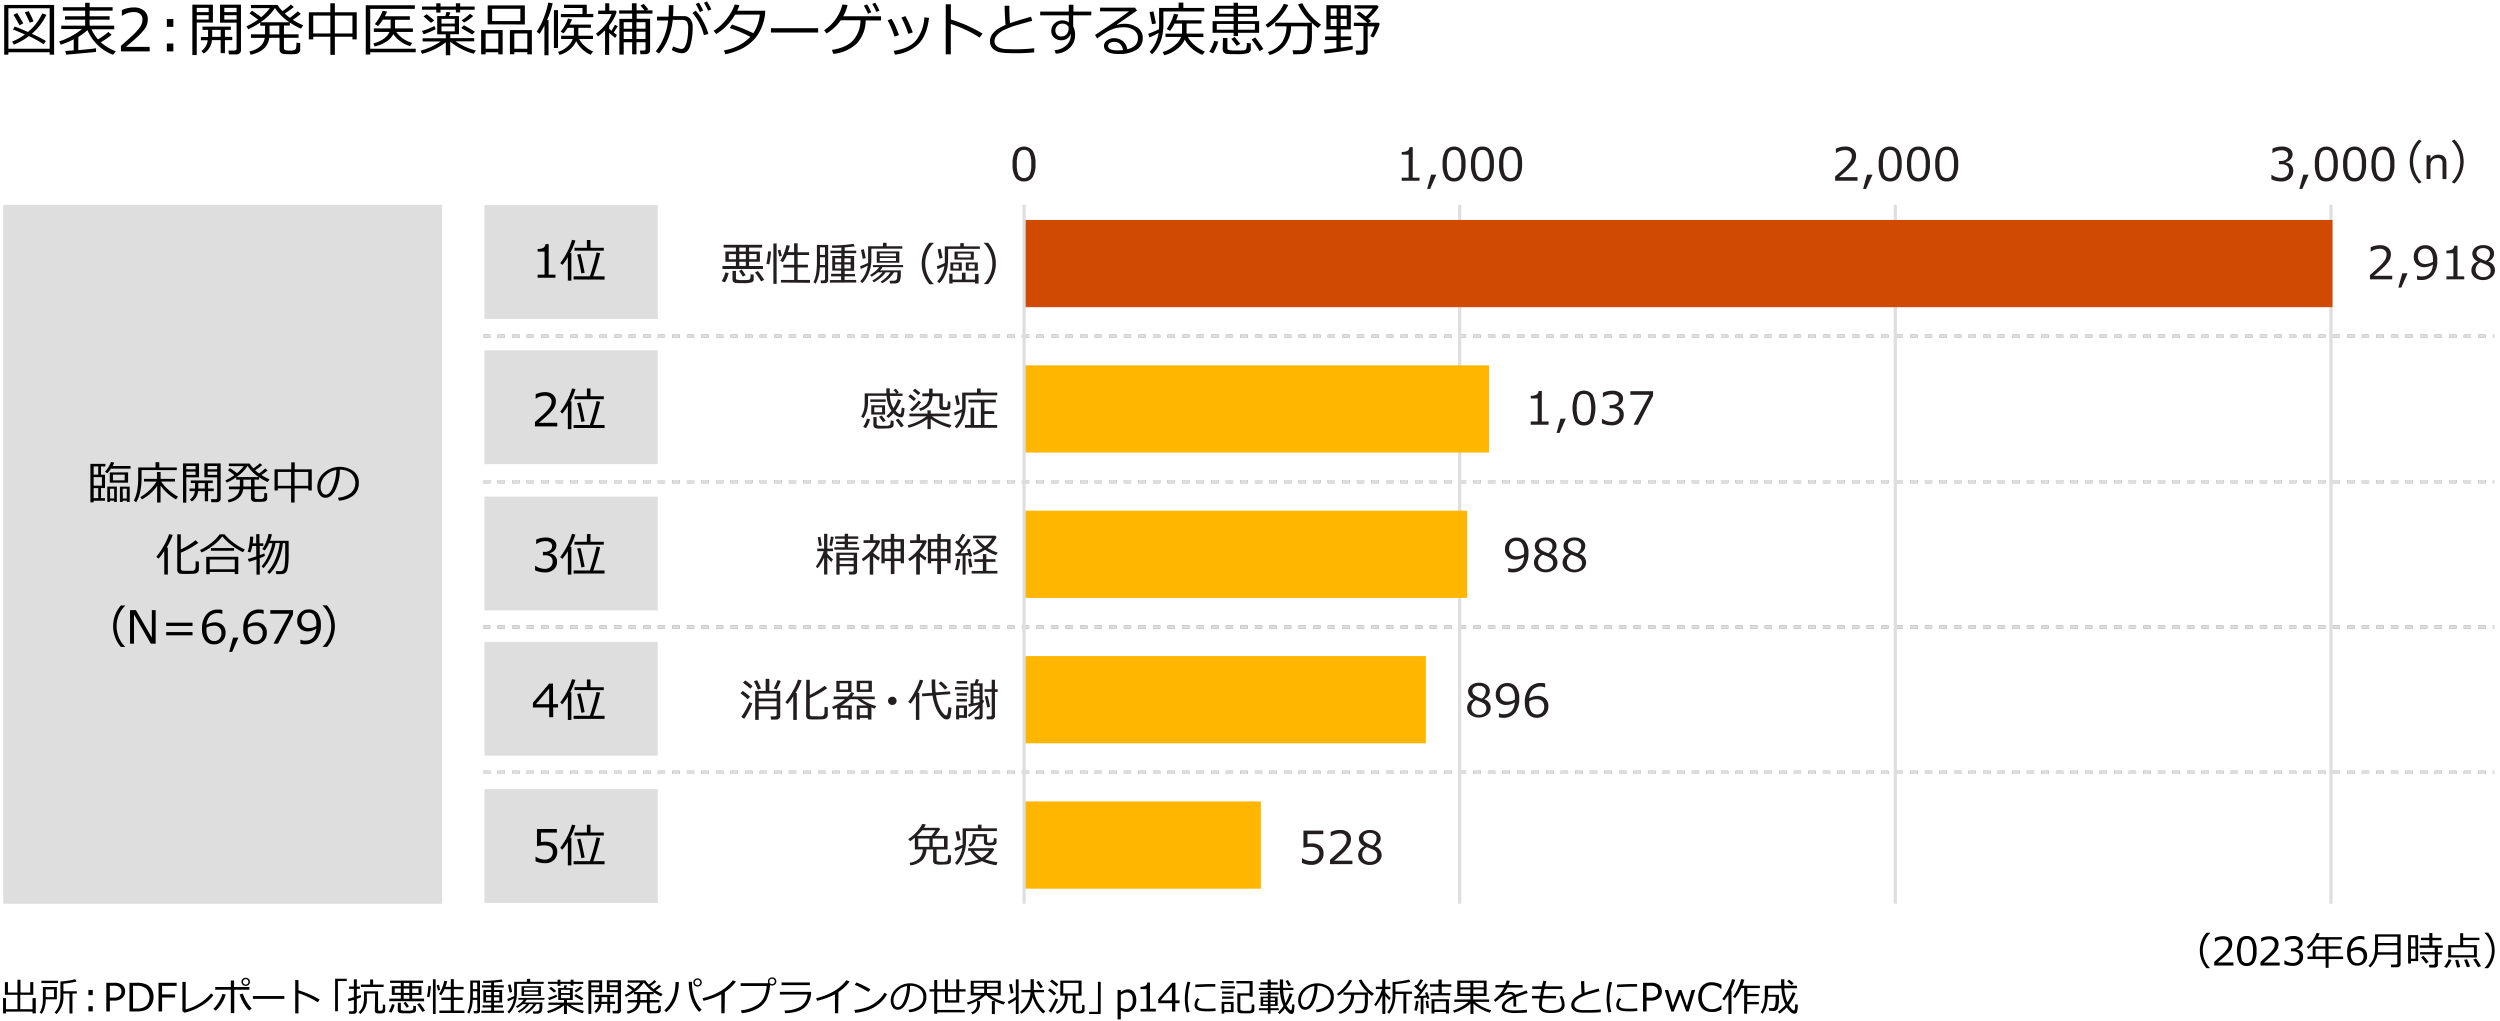 <svg xmlns="http://www.w3.org/2000/svg" viewBox="0 0 769 314"><defs><style>.cls-1{fill:#dedede;}.cls-2,.cls-4,.cls-5{fill:none;stroke-miterlimit:10;}.cls-2{stroke:#7d7d7d;}.cls-2,.cls-4{stroke-dasharray:2.24 2.24;}.cls-3{fill:#221e1f;}.cls-4,.cls-5{stroke:#dedede;}.cls-6{fill:#d04a02;}.cls-7{fill:#ffb600;}</style></defs><g id="object"><rect class="cls-1" x="149" y="63.1" width="53.33" height="35"/><rect class="cls-1" x="149" y="107.77" width="53.33" height="35"/><rect class="cls-1" x="149" y="152.77" width="53.33" height="35"/><rect class="cls-1" x="149" y="197.43" width="53.33" height="35"/><rect class="cls-1" x="149" y="242.74" width="53.33" height="35"/><path d="M15.28,16.07H2.58v.75H1.29V1.52H16.64v15.3H15.28ZM2.58,15h12.7V2.55H2.58Zm10.85-1.38a31.66,31.66,0,0,0-4.55-2.51,19.47,19.47,0,0,1-4.6,2.62l-.54-.94A17.69,17.69,0,0,0,7.66,10.6C6.27,10,5.05,9.47,4,9.09l.51-.92c.94.31,2.3.87,4.09,1.67A16.27,16.27,0,0,0,13,4.13l1.27.42a17.36,17.36,0,0,1-4.48,5.84,38,38,0,0,1,4.33,2.22ZM6,7.77C5.21,6.32,4.6,5.26,4.14,4.57L5.26,4c.34.52,1,1.58,1.9,3.18ZM9.15,7A35,35,0,0,0,7.64,3.82l1.18-.4q.87,1.65,1.5,3.15Z"/><path d="M20.32,16.82l-.22-1.15c.61,0,1.47-.1,2.57-.18v-3.4a23.13,23.13,0,0,1-4,1.65l-.47-1a21.39,21.39,0,0,0,7-3.79H18.84V7.9h7.35V6.05H20V5h6.19V3.28H19.33V2.21h6.86V.87h1.38V2.21h7.07V3.28H27.57V5h6.15V6.05H27.57V7.9h7.57V9h-7a12.22,12.22,0,0,0,2,3.11,20.3,20.3,0,0,0,3.2-2.28l1,.88A25.87,25.87,0,0,1,31,13a14.72,14.72,0,0,0,4.62,2.77l-.84,1.07a13.63,13.63,0,0,1-7.86-7.58,18.74,18.74,0,0,1-2.83,2.1v4.06q3.9-.34,5.45-.57v1.11Q28.84,16.08,20.32,16.82Z"/><path d="M46.06,15.8H37.2V14.09c.94-.81,2-1.75,3.16-2.82A18.46,18.46,0,0,0,43,8.44,4.25,4.25,0,0,0,43.82,6a2.09,2.09,0,0,0-.71-1.68,2.9,2.9,0,0,0-2-.61,6.4,6.4,0,0,0-3.54,1.14h-.09V3.13a8.49,8.49,0,0,1,3.67-.84,4.74,4.74,0,0,1,3.16,1,3.26,3.26,0,0,1,1.15,2.65,5.16,5.16,0,0,1-.29,1.71,5.61,5.61,0,0,1-.92,1.59,21.19,21.19,0,0,1-1.5,1.64q-.87.87-4,3.54h7.26Z"/><path d="M53.32,8.27h-2V5.87h2Zm0,7.53h-2V13.4h2Z"/><path d="M60.52,6.93v10H59.17V1.43h6.32v5.5Zm0-3.19h3.67V2.41H60.52Zm3.67.93H60.52V6h3.67Zm-1.52,11.8-.7-.81a4.54,4.54,0,0,0,1.91-3.28H61.79v-1H64V9.18H62.29v-1H71v1H69.19v2.17h2.25v1H69.19v4H67.88v-4H65.2A5.41,5.41,0,0,1,62.67,16.47Zm2.6-7.29v2.17h2.61V9.18Zm7.26,7.56H70.42l-.15-1.19H72c.51,0,.77-.2.77-.58v-8H67.68V1.43h6.44v14a1.17,1.17,0,0,1-.44,1A1.73,1.73,0,0,1,72.53,16.74ZM69,3.74h3.77V2.41H69Zm3.77.93H69V6h3.77Z"/><path d="M77.08,16.84l-.36-1q4.23-1,4.72-4.2H77.21V10.56h4.32c0-.16,0-.38,0-.66v-2H80.06v-1A21.94,21.94,0,0,1,76.36,9l-.57-.9a20.33,20.33,0,0,0,3.59-2.09C78.81,5.6,77.93,5,76.75,4.11l.77-.82c1.33.89,2.27,1.56,2.82,2A16.08,16.08,0,0,0,83,2.51H77.19v-1h8.19a11.3,11.3,0,0,0,1.5,1.89,16.34,16.34,0,0,0,2.6-2l.91.75a24.92,24.92,0,0,1-2.8,2,16.29,16.29,0,0,0,1.56,1.33,22.52,22.52,0,0,0,2.45-2l.94.79a26.54,26.54,0,0,1-2.47,1.83,22.15,22.15,0,0,0,3.22,1.69L92.56,8.8a19.19,19.19,0,0,1-3.4-1.87v.93H87.34v2.7h4.5v1.07h-4.5v3.14a.63.63,0,0,0,.33.6,3.51,3.51,0,0,0,1.43.18,4.41,4.41,0,0,0,1.47-.15.88.88,0,0,0,.47-.54,6.23,6.23,0,0,0,.14-1.73l1.16.12v1.92a1.24,1.24,0,0,1-.37,1,1.75,1.75,0,0,1-1,.43,13.52,13.52,0,0,1-1.72.09q-.49,0-1.53-.06a2,2,0,0,1-1.38-.45A1.53,1.53,0,0,1,86,15.09V11.63H82.83Q82.29,15.74,77.08,16.84Zm3.12-10H89a16.4,16.4,0,0,1-4.42-4.37A16.22,16.22,0,0,1,80.2,6.81Zm2.72,1.05v2.22c0,.12,0,.28,0,.48h3V7.86Z"/><path d="M108.41,11.29H103v5.59h-1.38V11.29H96.35v.83H95V3.77h6.61V1H103V3.77h6.73v8.35h-1.31Zm-12.06-1h5.26V4.8H96.35Zm6.64,0h5.42V4.8H103Z"/><path d="M113.88,15h14v1.08h-14v.69h-1.37V1.62H127.6v1.1H113.88ZM121,10.48a6.19,6.19,0,0,1-2.2,2.35,10.48,10.48,0,0,1-3.58,1.45l-.35-.95A8.81,8.81,0,0,0,118,11.94a4.84,4.84,0,0,0,1.8-2.11H115V8.74h5.16V6.06h-2.43A11.39,11.39,0,0,1,116.29,8l-1-.58a14.5,14.5,0,0,0,1.4-2,10.94,10.94,0,0,0,1-2.11l1.37.26A11.13,11.13,0,0,1,118.37,5h7.7v1.1h-4.55V8.74H127V9.83H121.9a8.59,8.59,0,0,0,4.89,3.34l-.62,1a8.16,8.16,0,0,1-2.92-1.39A8.34,8.34,0,0,1,121,10.48Z"/><path d="M129.81,16.57l-.4-1a20.11,20.11,0,0,0,6.14-2.81H130v-1h7.13v-1.2h-2.64V4.94H137l.35-1.28,1.23.18-.5,1.1h3.11v5.58h-2.68v1.2h7.36v1h-5.75a19.34,19.34,0,0,0,6.26,2.8l-.64,1a17.68,17.68,0,0,1-4.07-1.6,17.34,17.34,0,0,1-3.18-2.12V17h-1.36V13A19.94,19.94,0,0,1,129.81,16.57ZM141.54,3v.83h-1.31V3H135.5v.88h-1.3V3h-4.41V2h4.41v-1h1.3V2h4.73v-1h1.31V2H146V3Zm-11.22,7.53-.53-1A20.92,20.92,0,0,0,133.64,8L134,9A34.17,34.17,0,0,1,130.32,10.56Zm2.24-3.5-2.29-2,1-.66q.59.43,2.31,1.92Zm3.24.23h4.09V5.81H135.8Zm4.09.87H135.8v1.5h4.09Zm5.34,2.49c-.37-.24-.92-.58-1.67-1s-1.31-.78-1.67-1l.81-.84c1.21.64,2.34,1.32,3.4,2Zm-2.48-3.71L142,6.25a15.59,15.59,0,0,0,2.57-2l1,.68A15,15,0,0,1,142.75,6.94Z"/><path d="M153.28,16.07h-3.9v.64H148V9.24h6.61v7.47h-1.35ZM149.38,15h3.9V10.3h-3.9Zm.63-7.5V1.67h11.43V7.52Zm10.05-4.79h-8.68V6.48h8.68Zm2.14,13.34h-4v.64h-1.35V9.24h6.75v7.47H162.2Zm-4-1.05h4V10.3h-4Z"/><path d="M167.46,17V7.8a13.12,13.12,0,0,1-1.53,2.63l-.85-.69a21,21,0,0,0,2.18-4.26A23.93,23.93,0,0,0,168.63.81L170,1a26,26,0,0,1-1.73,5.18h.46V17Zm2.93-2.22V3.12h1.25V14.73ZM176.53,11V8.56h-1.9a9.92,9.92,0,0,1-1.32,1.69l-.86-.54a11.59,11.59,0,0,0,2.26-4l1.26.25a17.18,17.18,0,0,1-.75,1.6h6.54v1H177.9V11h4.5v1h-4.25a7.4,7.4,0,0,0,1.77,2.21,8.47,8.47,0,0,0,2.5,1.64l-.75,1a9.26,9.26,0,0,1-4.44-4.2,7.09,7.09,0,0,1-2,2.61,8.46,8.46,0,0,1-3.1,1.63l-.47-.93a7.05,7.05,0,0,0,2.85-1.62A5.32,5.32,0,0,0,176.16,12h-3.54V11Zm-4-5.7v-1h6.65V2.46h-5.69v-1h7V4.28h2v1Z"/><path d="M186.12,16.88V9.32a16.12,16.12,0,0,1-2.19,1.89l-.59-.87a16.11,16.11,0,0,0,3-2.9,10.07,10.07,0,0,0,1.78-3.12H184V3.27h2.16V1h1.25V3.27h2l.28.37a13.34,13.34,0,0,1-2.3,4.22v1c.21.19.44.39.7.6l1.07-1.84.88.44L188.77,10c.2.16.54.4,1,.74l-.53.93q-.64-.51-1.86-1.56v6.78ZM198.56,13h-2.78v3.72h-1.33V13h-2.6V16.8h-1.33v-11h3.93V4.19h-4v-1h3.92V1h1.44V3.18h2.43A16.91,16.91,0,0,0,197,1.75l1-.55c.39.4.86,1,1.43,1.65l-.6.33h1.87v1h-4.86V5.77h4.13v9.65a1.11,1.11,0,0,1-.42.92,1.75,1.75,0,0,1-1.11.33H197l-.14-1.13H198a.5.5,0,0,0,.57-.55Zm-4.11-6.17h-2.6v2h2.6ZM191.85,12h2.6V9.76h-2.6Zm6.71-3.18v-2h-2.78v2ZM195.78,12h2.78V9.76h-2.78Z"/><path d="M207.1,3.16c0,.53,0,1.13-.08,1.81h3.38a2.33,2.33,0,0,1,1.95.89,3.64,3.64,0,0,1,.71,2.33,19.44,19.44,0,0,1-.75,5.87c-.49,1.56-1.37,2.33-2.62,2.33a7.18,7.18,0,0,1-3.05-1l.43-1.11a10.19,10.19,0,0,0,1.32.5,4.38,4.38,0,0,0,1.16.28,1.26,1.26,0,0,0,1.15-.76,7.58,7.58,0,0,0,.7-2.16,16.76,16.76,0,0,0,.28-3.31,3.4,3.4,0,0,0-.47-2.21A1.68,1.68,0,0,0,210,6.12h-3.06a21.11,21.11,0,0,1-1.42,5.73,15.82,15.82,0,0,1-2.81,4.64l-1-.72A17.11,17.11,0,0,0,204,12a18.68,18.68,0,0,0,1.52-5.7h-3.43V5.12h3.57c0-.41.07-1.59.07-3.54h1.41Zm10.79,7.29-1.38.36A16,16,0,0,0,213,4l1-.71a14.1,14.1,0,0,1,2.32,3.33A17,17,0,0,1,217.89,10.45Zm-1.6-7.2-1,.45A23.08,23.08,0,0,0,214,1.24L215,.8A18.85,18.85,0,0,1,216.29,3.25Zm2.52-.36-1,.41A17.75,17.75,0,0,0,216.54.87l.93-.45A22.55,22.55,0,0,1,218.81,2.89Z"/><path d="M227.44,1.58a13.64,13.64,0,0,1-.67,1.72h8.62a17.81,17.81,0,0,1-.16,1.84,15.88,15.88,0,0,1-.86,3.07A13.61,13.61,0,0,1,232.88,11a12,12,0,0,1-2.34,2.45,14,14,0,0,1-3.28,1.95,21.4,21.4,0,0,1-4.14,1.29l-.42-1.21a14.31,14.31,0,0,0,8.11-4.15,43.62,43.62,0,0,0-6.34-2.72l.68-1.05a51.68,51.68,0,0,1,6.56,2.65,12.2,12.2,0,0,0,2-5.71h-7.61A16.55,16.55,0,0,1,223.45,8a15.42,15.42,0,0,1-3.16,2.46l-.77-1a15.64,15.64,0,0,0,4.07-3.75A14.43,14.43,0,0,0,226,1.39Z"/><path d="M251.67,10H237.14V8.68h14.53Z"/><path d="M266.28,6.28a10.62,10.62,0,0,1-2.69,7.07,12.34,12.34,0,0,1-7.25,3.23l-.45-1.23c3-.47,5.23-1.46,6.58-3a9.45,9.45,0,0,0,2.22-6.11h-6.08a14,14,0,0,1-4.35,4.06l-.77-1a13,13,0,0,0,3.64-3.53,13.1,13.1,0,0,0,2-4.4l1.58.19A13.24,13.24,0,0,1,259.39,5H271v1.3ZM268,3.78l-1,.45a18.75,18.75,0,0,0-1.28-2.46l1-.43A18.5,18.5,0,0,1,268,3.78Zm2.56-.54-1,.42a16.71,16.71,0,0,0-1.26-2.44l.92-.43A22.27,22.27,0,0,1,270.51,3.24Z"/><path d="M276.53,10.8l-1.38.45a27.45,27.45,0,0,0-2.12-5l1.22-.46c.5.88.86,1.55,1.07,2S275.94,9.25,276.53,10.8Zm9.24-5.32c-.44,3.65-1.53,6.35-3.27,8.08a12.31,12.31,0,0,1-7.21,3.24l-.39-1.17q5-.72,7.06-3.46a12.65,12.65,0,0,0,2.37-6.83Zm-5,4.48-1.38.46a27.29,27.29,0,0,0-2.13-5l1.23-.49c.66,1.23,1.07,2.05,1.24,2.48S280.27,8.67,280.8,10Z"/><path d="M302.24,10.34l-.92,1.22A31.65,31.65,0,0,0,297,9.16a34.53,34.53,0,0,0-4.53-1.78v9.33h-1.56V1.32h1.58V6A43.18,43.18,0,0,1,302.24,10.34Z"/><path d="M318.12,16.11a53.15,53.15,0,0,1-5.38.26c-.83,0-1.73,0-2.71-.05a14.44,14.44,0,0,1-2.41-.24,4.49,4.49,0,0,1-1.68-.69,3.15,3.15,0,0,1-1.08-1.17,3.3,3.3,0,0,1-.34-1.54c0-2,1.59-3.68,4.79-5-.16-1.85-.26-3.83-.29-5.92h1.46c0,.25,0,.52,0,.8q0,2.06.18,4.59,1.69-.63,6.48-2l.36,1.25c-.93.25-2.37.66-4.33,1.22a24,24,0,0,0-4.39,1.63,7,7,0,0,0-2.16,1.62,2.75,2.75,0,0,0-.71,1.81,1.87,1.87,0,0,0,.77,1.57,3.64,3.64,0,0,0,1.1.57,6.83,6.83,0,0,0,1.89.29c.79,0,1.65.05,2.58.05a49.87,49.87,0,0,0,5.88-.32Z"/><path d="M335.65,4.71h-5.54V8.09a5.67,5.67,0,0,1,.58,2.8,5.13,5.13,0,0,1-1.72,3.9,6.62,6.62,0,0,1-4.22,1.73l-.36-1.1A5.65,5.65,0,0,0,327.93,14a4.15,4.15,0,0,0,1.44-3.22,3.57,3.57,0,0,0,0-.59,2.53,2.53,0,0,1-1,1.6,3.24,3.24,0,0,1-1.95.59,3.12,3.12,0,0,1-2.17-.81,2.68,2.68,0,0,1-.88-2,3.13,3.13,0,0,1,1-2.36,3.43,3.43,0,0,1,2.45-.94,3.12,3.12,0,0,1,1.94.64V4.71h-8.8V3.56h8.8V1.46h1.42v2.1h5.54Zm-6.94,3.57a2.11,2.11,0,0,0-2.09-1,1.87,1.87,0,0,0-1.38.64,2,2,0,0,0-.6,1.41,1.92,1.92,0,0,0,.48,1.37,1.63,1.63,0,0,0,1.29.52,2.12,2.12,0,0,0,1.65-.67,2.64,2.64,0,0,0,.65-1.78Z"/><path d="M346.74,15.16q3.28-.79,3.29-3.39a2.9,2.9,0,0,0-1.21-2.49,5.44,5.44,0,0,0-3.23-.88,10.79,10.79,0,0,0-2.72.35,11.79,11.79,0,0,0-3,1.44,24.11,24.11,0,0,0-2.39,1.65l-.65-1.08q5.35-3.45,10.46-7.27l-8.9,0V2.36h10.73l.62.89-6.2,4.29.07.11a7.28,7.28,0,0,1,2.14-.33,7,7,0,0,1,4.14,1.16,3.72,3.72,0,0,1,1.62,3.21,4.08,4.08,0,0,1-2,3.66,9.87,9.87,0,0,1-5.33,1.26q-4.59,0-4.59-2.52a2,2,0,0,1,.95-1.67,3.55,3.55,0,0,1,2.09-.68,4.27,4.27,0,0,1,2.72.89A3.86,3.86,0,0,1,346.74,15.16Zm-1.29.23c-.34-1.68-1.26-2.52-2.75-2.52a2.35,2.35,0,0,0-1.28.35,1.06,1.06,0,0,0-.56.93c0,.9,1,1.35,3.11,1.35A11.61,11.61,0,0,0,345.45,15.39Z"/><path d="M353.56,11.51l-.35-1.13A31,31,0,0,0,356.49,9c0-.41.05-.75.05-1V2.45h6V.8H364V2.45h6.43V3.52H357.86v4q0,5.9-3.48,9.17l-.74-.78a10.28,10.28,0,0,0,2.73-5.78A23.59,23.59,0,0,1,353.56,11.51Zm.81-4.07-.76-3.72,1.18-.22.79,3.71Zm10.05,4.76A7.81,7.81,0,0,1,362,15.12,10.4,10.4,0,0,1,358.13,17l-.51-1a9.45,9.45,0,0,0,3.68-2,6.74,6.74,0,0,0,2-2.63h-4.79V10.36h5.09V7.26h-2.31a12.5,12.5,0,0,1-1.4,2.24l-1-.59a13.82,13.82,0,0,0,1.3-2.24,13.38,13.38,0,0,0,.9-2.42l1.34.23a12,12,0,0,1-.66,1.75h7.79v1H365v3.1h5.16v1.07h-4.78a10.41,10.41,0,0,0,1.83,2.28,12.4,12.4,0,0,0,3.41,2.18l-.76,1A9.92,9.92,0,0,1,366.73,15,10.47,10.47,0,0,1,364.42,12.2Z"/><path d="M373.14,16.41l-1.17-.5a10.88,10.88,0,0,0,1.49-3.36l1.26.24a9.39,9.39,0,0,1-.63,1.81A12,12,0,0,1,373.14,16.41ZM373,10.09V6.5h6.46V5.12h-5.72V1.79h5.72V.85h1.35v.94h5.84V5.12h-5.84V6.5h6.5v3.59h-6.5v1h-1.35v-1Zm6.46-2.72h-5.18V9.15h5.18Zm0-4.68H375V4.25h4.43Zm-3.29,9h1.38v3.08a.6.6,0,0,0,.32.58,7.9,7.9,0,0,0,2.26.17c.54,0,1.07,0,1.6,0s.88,0,1-.08a.8.8,0,0,0,.45-.22,1.14,1.14,0,0,0,.27-.67,9,9,0,0,0,.08-1.33l1.21.12v1.87A1.18,1.18,0,0,1,384,16.3a11.9,11.9,0,0,1-3.8.35c-.58,0-1.15,0-1.69,0s-.94-.06-1.18-.09a1.47,1.47,0,0,1-.64-.24,1.31,1.31,0,0,1-.43-.48,1.28,1.28,0,0,1-.15-.63Zm4.28,2.44c-.56-.76-1.12-1.48-1.7-2.16l1-.59c.43.47,1,1.16,1.76,2.09Zm4.94-11.4h-4.58V4.25h4.58ZM386,7.37h-5.2V9.15H386Zm1.47,8.35A36.29,36.29,0,0,0,385,12.16l1.1-.64q.44.52,1.32,1.77a19.18,19.18,0,0,1,1.18,1.77Z"/><path d="M390,8.54l-.75-.86a17,17,0,0,0,3.32-3,12.78,12.78,0,0,0,2.32-3.5l1.39.35A18.22,18.22,0,0,1,390,8.54Zm.54,8.37L390,16a8.21,8.21,0,0,0,4.22-2.82,8.7,8.7,0,0,0,1.5-5.08h-3.46V7h11.19a17.3,17.3,0,0,1-4.16-5.64l1.3-.39a17.29,17.29,0,0,0,5.79,6.64l-1,1c-.66-.52-1.28-1-1.84-1.56v4.08a13.66,13.66,0,0,1-.24,2.79,4.4,4.4,0,0,1-.6,1.62,2.6,2.6,0,0,1-.89.77,3.27,3.27,0,0,1-1.08.32c-.38,0-1.11.06-2.21.06h-.7l-.22-1.23h2.31a1.9,1.9,0,0,0,1.61-.8c.41-.53.61-1.7.61-3.51V8.1h-5a9.55,9.55,0,0,1-2,5.94A9.06,9.06,0,0,1,390.54,16.91Z"/><path d="M411.09,14.83V12.32H407.6V11.21h3.49V9.05H408V1.6h7.51V9.05h-3.1v2.16h3.21v1.11h-3.21v2.33c1.76-.24,3-.42,3.68-.55v1.09c-1.58.37-4.45.79-8.6,1.28l-.28-1.19C407.87,15.23,409.15,15.08,411.09,14.83Zm-1.78-10h1.84V2.59h-1.84Zm1.84,1h-1.84V8h1.84Zm1.24-1h1.86V2.59h-1.86Zm1.86,1h-1.86V8h1.86Zm5,11h-2.06L417,15.55h1.69c.48,0,.71-.21.71-.63V8h-2.95V7h4.11c-.56-.51-1.65-1.41-3.28-2.68l.86-.76c.4.29,1.05.78,1.95,1.48a9.1,9.1,0,0,0,2.14-2.42h-5.6v-1h7l.45.48a12.4,12.4,0,0,1-1.35,1.82,15.66,15.66,0,0,1-1.84,1.82c.41.34.7.59.86.74L421,7h3.1l.31.29a15.54,15.54,0,0,1-1.95,4.25l-.95-.43a13,13,0,0,0,1.3-3h-2.12v7.37a1.27,1.27,0,0,1-.42,1A1.53,1.53,0,0,1,419.21,16.78Z"/><line class="cls-2" x1="148.57" y1="103.43" x2="767.19" y2="103.43"/><line class="cls-2" x1="148.57" y1="148.15" x2="767.19" y2="148.15"/><line class="cls-2" x1="148.57" y1="192.87" x2="767.19" y2="192.87"/><line class="cls-2" x1="148.57" y1="237.58" x2="767.19" y2="237.58"/><path class="cls-3" d="M315,55.81a3,3,0,0,1-2.67-1.3,7.55,7.55,0,0,1-.86-4.06,7.57,7.57,0,0,1,.86-4.06,3.37,3.37,0,0,1,5.33,0,7.51,7.51,0,0,1,.86,4,7.52,7.52,0,0,1-.86,4.06A3,3,0,0,1,315,55.81Zm0-9.68a1.81,1.81,0,0,0-1.7.93,7.59,7.59,0,0,0-.52,3.39,7.54,7.54,0,0,0,.52,3.38,2,2,0,0,0,3.39,0,7.59,7.59,0,0,0,.52-3.39,7.56,7.56,0,0,0-.52-3.36A1.78,1.78,0,0,0,315,46.13Z"/><path class="cls-3" d="M436.64,55.59h-5.48v-.94h2.14V47.57h-2.14v-.83a3.58,3.58,0,0,0,1.8-.36,1.39,1.39,0,0,0,.6-1.12h1v9.39h2.1Z"/><path class="cls-3" d="M441.82,53.73l-1.93,4.39H439l1.2-4.39Z"/><path class="cls-3" d="M447.28,55.81a3,3,0,0,1-2.68-1.3,7.65,7.65,0,0,1-.85-4.06,7.57,7.57,0,0,1,.86-4.06,3.37,3.37,0,0,1,5.33,0,7.51,7.51,0,0,1,.86,4,7.52,7.52,0,0,1-.86,4.06A3,3,0,0,1,447.28,55.81Zm0-9.68a1.81,1.81,0,0,0-1.7.93,7.59,7.59,0,0,0-.52,3.39,7.54,7.54,0,0,0,.52,3.38,2,2,0,0,0,3.39,0,7.59,7.59,0,0,0,.52-3.39,7.56,7.56,0,0,0-.52-3.36A1.78,1.78,0,0,0,447.28,46.13Z"/><path class="cls-3" d="M456,55.81a3,3,0,0,1-2.67-1.3,7.56,7.56,0,0,1-.85-4.06,7.58,7.58,0,0,1,.85-4.06,3,3,0,0,1,2.67-1.3,2.94,2.94,0,0,1,2.66,1.31,7.42,7.42,0,0,1,.86,4,7.53,7.53,0,0,1-.85,4.06A3,3,0,0,1,456,55.81Zm0-9.68a1.79,1.79,0,0,0-1.69.93,7.56,7.56,0,0,0-.53,3.39,7.51,7.51,0,0,0,.53,3.38,2,2,0,0,0,3.39,0,7.74,7.74,0,0,0,.52-3.39,7.71,7.71,0,0,0-.52-3.36A1.8,1.8,0,0,0,456,46.13Z"/><path class="cls-3" d="M464.67,55.81a3,3,0,0,1-2.67-1.3,7.55,7.55,0,0,1-.86-4.06,7.57,7.57,0,0,1,.86-4.06,3.37,3.37,0,0,1,5.33,0,7.51,7.51,0,0,1,.86,4,7.52,7.52,0,0,1-.86,4.06A3,3,0,0,1,464.67,55.81Zm0-9.68a1.81,1.81,0,0,0-1.7.93,7.59,7.59,0,0,0-.52,3.39,7.54,7.54,0,0,0,.52,3.38,2,2,0,0,0,3.39,0,7.59,7.59,0,0,0,.52-3.39,7.56,7.56,0,0,0-.52-3.36A1.78,1.78,0,0,0,464.67,46.13Z"/><path class="cls-3" d="M571.38,55.59h-6.89V54.26q1.1-.94,2.46-2.19a14.4,14.4,0,0,0,2-2.2,3.28,3.28,0,0,0,.67-1.9,1.66,1.66,0,0,0-.56-1.32,2.3,2.3,0,0,0-1.52-.47,5,5,0,0,0-2.75.89h-.07V45.74a6.54,6.54,0,0,1,2.86-.66,3.63,3.63,0,0,1,2.45.76,2.54,2.54,0,0,1,.9,2.06,4,4,0,0,1-.23,1.33,4.16,4.16,0,0,1-.72,1.24c-.32.4-.71.82-1.16,1.28s-1.49,1.36-3.11,2.74h5.65Z"/><path class="cls-3" d="M576,53.73,574,58.12h-.91l1.2-4.39Z"/><path class="cls-3" d="M581.43,55.81a3,3,0,0,1-2.68-1.3,7.65,7.65,0,0,1-.85-4.06,7.57,7.57,0,0,1,.86-4.06,3.37,3.37,0,0,1,5.33,0,7.51,7.51,0,0,1,.86,4,7.52,7.52,0,0,1-.86,4.06A3,3,0,0,1,581.43,55.81Zm0-9.68a1.81,1.81,0,0,0-1.7.93,7.59,7.59,0,0,0-.52,3.39,7.54,7.54,0,0,0,.52,3.38,2,2,0,0,0,3.39,0,7.59,7.59,0,0,0,.52-3.39,7.56,7.56,0,0,0-.52-3.36A1.78,1.78,0,0,0,581.43,46.13Z"/><path class="cls-3" d="M590.12,55.81a3,3,0,0,1-2.67-1.3,7.56,7.56,0,0,1-.85-4.06,7.58,7.58,0,0,1,.85-4.06,3,3,0,0,1,2.67-1.3,2.94,2.94,0,0,1,2.66,1.31,7.42,7.42,0,0,1,.86,4,7.53,7.53,0,0,1-.85,4.06A3,3,0,0,1,590.12,55.81Zm0-9.68a1.79,1.79,0,0,0-1.69.93,7.56,7.56,0,0,0-.53,3.39,7.51,7.51,0,0,0,.53,3.38,2,2,0,0,0,3.39,0,7.74,7.74,0,0,0,.52-3.39,7.56,7.56,0,0,0-.52-3.36A1.8,1.8,0,0,0,590.12,46.13Z"/><path class="cls-3" d="M598.82,55.81a3,3,0,0,1-2.67-1.3,7.55,7.55,0,0,1-.86-4.06,7.57,7.57,0,0,1,.86-4.06,3.37,3.37,0,0,1,5.33,0,7.51,7.51,0,0,1,.86,4,7.52,7.52,0,0,1-.86,4.06A2.94,2.94,0,0,1,598.82,55.81Zm0-9.68a1.81,1.81,0,0,0-1.7.93,7.59,7.59,0,0,0-.52,3.39,7.54,7.54,0,0,0,.52,3.38,2,2,0,0,0,3.39,0,7.59,7.59,0,0,0,.52-3.39,7.56,7.56,0,0,0-.52-3.36A1.78,1.78,0,0,0,598.82,46.13Z"/><path class="cls-3" d="M698.68,55.16V53.79h.11a5.16,5.16,0,0,0,2.87.92,2.52,2.52,0,0,0,1.76-.6,2.12,2.12,0,0,0,.66-1.65A1.73,1.73,0,0,0,703.5,51a3,3,0,0,0-1.86-.47H701v-1h.47a2.84,2.84,0,0,0,1.73-.47,1.57,1.57,0,0,0,.63-1.33,1.3,1.3,0,0,0-.55-1.12,2.56,2.56,0,0,0-1.51-.39,5,5,0,0,0-2.76.9H699V45.73a6.68,6.68,0,0,1,2.86-.65,4,4,0,0,1,2.47.67,2.14,2.14,0,0,1,.87,1.8A2.24,2.24,0,0,1,704.6,49a2.6,2.6,0,0,1-1.46.83V50a2.41,2.41,0,0,1,2.25,2.59,3,3,0,0,1-1,2.33,3.92,3.92,0,0,1-2.66.91A7.43,7.43,0,0,1,698.68,55.16Z"/><path class="cls-3" d="M710.13,53.73l-1.93,4.39h-.92l1.21-4.39Z"/><path class="cls-3" d="M715.58,55.81a3,3,0,0,1-2.67-1.3,7.55,7.55,0,0,1-.86-4.06,7.57,7.57,0,0,1,.86-4.06,3.37,3.37,0,0,1,5.33,0,7.42,7.42,0,0,1,.86,4,7.53,7.53,0,0,1-.85,4.06A3,3,0,0,1,715.58,55.81Zm0-9.68a1.79,1.79,0,0,0-1.69.93,7.56,7.56,0,0,0-.53,3.39,7.51,7.51,0,0,0,.53,3.38,2,2,0,0,0,3.38,0,7.56,7.56,0,0,0,.53-3.39,7.71,7.71,0,0,0-.52-3.36A1.8,1.8,0,0,0,715.58,46.13Z"/><path class="cls-3" d="M724.28,55.81a3,3,0,0,1-2.68-1.3,7.65,7.65,0,0,1-.85-4.06,7.57,7.57,0,0,1,.86-4.06,3.37,3.37,0,0,1,5.33,0,7.51,7.51,0,0,1,.86,4,7.52,7.52,0,0,1-.86,4.06A3,3,0,0,1,724.28,55.81Zm0-9.68a1.81,1.81,0,0,0-1.7.93,7.59,7.59,0,0,0-.52,3.39,7.54,7.54,0,0,0,.52,3.38,2,2,0,0,0,3.39,0,7.59,7.59,0,0,0,.52-3.39,7.56,7.56,0,0,0-.52-3.36A1.78,1.78,0,0,0,724.28,46.13Z"/><path class="cls-3" d="M733,55.81a3,3,0,0,1-2.67-1.3,7.56,7.56,0,0,1-.85-4.06,7.58,7.58,0,0,1,.85-4.06,3,3,0,0,1,2.67-1.3,2.94,2.94,0,0,1,2.66,1.31,7.42,7.42,0,0,1,.86,4,7.53,7.53,0,0,1-.85,4.06A3,3,0,0,1,733,55.81Zm0-9.68a1.79,1.79,0,0,0-1.69.93,7.56,7.56,0,0,0-.53,3.39,7.51,7.51,0,0,0,.53,3.38,2,2,0,0,0,3.39,0,7.74,7.74,0,0,0,.52-3.39,7.71,7.71,0,0,0-.52-3.36A1.8,1.8,0,0,0,733,46.13Z"/><path class="cls-3" d="M744.06,42.94l.85.44a8.88,8.88,0,0,0,0,12.64l-.85.44a9.51,9.51,0,0,1,0-13.52Z"/><path class="cls-3" d="M747.61,47.75v1.17h0A2.55,2.55,0,0,1,750,47.58a3.2,3.2,0,0,1,1.2.2,2.06,2.06,0,0,1,.78.56,2,2,0,0,1,.42.84,4.61,4.61,0,0,1,.12,1.09v4.82h-1.2v-5a1.38,1.38,0,0,0-1.49-1.48,2.53,2.53,0,0,0-1,.17,1.75,1.75,0,0,0-.68.48,2.07,2.07,0,0,0-.4.73,3,3,0,0,0-.14.92v4.14h-1.2V47.75Z"/><path class="cls-3" d="M755,56.46l-.86-.44a8.88,8.88,0,0,0,0-12.64l.86-.44a9.51,9.51,0,0,1,0,13.52Z"/><rect class="cls-1" x="1" y="63" width="135" height="215"/><path d="M31.07,153.22h1.22v.8H28.81v.49h-1V142.68h4.6v.81H31.07V146H32.3v4.12H31.07Zm-2.26-9.73V146h1.4v-2.54Zm0,3.28v2.63h2.54v-2.63Zm0,6.45h1.4v-3.07h-1.4Zm5.31-9.06A8.87,8.87,0,0,1,33,145.59l-.71-.47a10.51,10.51,0,0,0,1.07-1.45,8.11,8.11,0,0,0,.78-1.57l1,.19a6.85,6.85,0,0,1-.5,1.05h5.51v.82Zm1,9.84H33.83v.39H33v-4.71h2.94v4.71h-.84Zm-1.35-5.54v-3.15h5.63v3.15Zm.11,4.87h1.24v-3H33.83Zm4.5-7.32H34.74v1.75h3.59Zm.64,8H37.74v.39h-.85v-4.71h3v4.71H39Zm-1.23-.67H39v-3H37.74Z"/><path d="M43.55,144.59V147a19,19,0,0,1-.48,4.5,10,10,0,0,1-1.19,3l-.7-.55a10,10,0,0,0,1-3,20.45,20.45,0,0,0,.33-3.61v-3.54h5.33v-1.62H49v1.62h5.38v.82Zm.1,9-.49-.7A12.77,12.77,0,0,0,46,150.76a12.18,12.18,0,0,0,2.15-2.65H44.28v-.81h4v-2.12H49.4v2.12h4.43v.81H49.57a13,13,0,0,0,2.32,2.62,14.24,14.24,0,0,0,2.87,2.05l-.62.84a15,15,0,0,1-4.76-4.24v5.2H48.33v-5.07A13.47,13.47,0,0,1,43.65,153.61Z"/><path d="M57.3,146.83v7.79h-1V142.55h4.92v4.28Zm0-2.48h2.86v-1H57.3Zm2.86.72H57.3v1h2.86ZM59,154.26l-.55-.63a3.5,3.5,0,0,0,1.48-2.56H58.29v-.8H60v-1.68h-1.3v-.8h6.75v.8H64v1.68h1.75v.8H64v3.12H63v-3.12H60.93A4.2,4.2,0,0,1,59,154.26Zm2-5.67v1.24c0,.17,0,.32,0,.44h2v-1.68Zm5.63,5.89H65l-.11-.94h1.33c.39,0,.59-.15.59-.45v-6.26H62.87v-4.28h5v10.9a.9.9,0,0,1-.34.73A1.32,1.32,0,0,1,66.63,154.48Zm-2.75-10.13H66.8v-1H63.88Zm2.92.72H63.88v1H66.8Z"/><path d="M70.33,154.55l-.29-.79q3.3-.76,3.67-3.27H70.43v-.83h3.36v-2.11H72.64v-.74a16.59,16.59,0,0,1-2.87,1.66l-.44-.7a14.85,14.85,0,0,0,2.78-1.63c-.44-.34-1.12-.85-2-1.5l.6-.65q1.55,1,2.19,1.56a13.1,13.1,0,0,0,2.08-2.16H70.41v-.8h6.37a8.71,8.71,0,0,0,1.16,1.48,13.41,13.41,0,0,0,2-1.59l.71.58a19.79,19.79,0,0,1-2.18,1.57,11.13,11.13,0,0,0,1.22,1,17.2,17.2,0,0,0,1.9-1.55l.73.62a19.25,19.25,0,0,1-1.92,1.42,16.35,16.35,0,0,0,2.5,1.32l-.57.82a15.16,15.16,0,0,1-2.64-1.46v.72H78.3v2.11h3.49v.83H78.3v2.45a.49.49,0,0,0,.25.47,2.89,2.89,0,0,0,1.11.13,3.44,3.44,0,0,0,1.15-.11.69.69,0,0,0,.36-.42,4.78,4.78,0,0,0,.11-1.35l.9.1v1.49a1,1,0,0,1-.28.75,1.47,1.47,0,0,1-.82.34,12.25,12.25,0,0,1-1.34.06c-.25,0-.65,0-1.19,0a1.52,1.52,0,0,1-1.07-.35,1.26,1.26,0,0,1-.26-.82v-2.7H74.79Q74.37,153.7,70.33,154.55Zm2.42-7.81h6.83a12.62,12.62,0,0,1-3.43-3.41A12.69,12.69,0,0,1,72.75,146.74Zm2.11.81v2.11h2.36v-2.11Z"/><path d="M94.82,150.23h-4.2v4.35H89.54v-4.35H85.45v.64h-1v-6.5h5.13v-2.13h1.08v2.13h5.23v6.5h-1Zm-9.37-.8h4.09v-4.26H85.45Zm5.17,0h4.2v-4.26h-4.2Z"/><path d="M104.25,154l-.27-.92a7.66,7.66,0,0,0,3.76-1.28,4.13,4.13,0,0,0,.3-6.2,5.57,5.57,0,0,0-3.51-1.11,14.21,14.21,0,0,1-1.32,6.15c-.83,1.65-1.86,2.47-3.11,2.47a2.11,2.11,0,0,1-1.83-1,4.27,4.27,0,0,1-.66-2.42,5.64,5.64,0,0,1,2-4.22,7.34,7.34,0,0,1,9.07-.57,4.26,4.26,0,0,1,1.69,3.57,4.78,4.78,0,0,1-1.7,3.94A8,8,0,0,1,104.25,154Zm-.79-9.42a5.8,5.8,0,0,0-3.41,1.8,4.78,4.78,0,0,0-1.43,3.38,3.19,3.19,0,0,0,.42,1.69,1.29,1.29,0,0,0,1.16.7c.85,0,1.59-.8,2.23-2.39A15.36,15.36,0,0,0,103.46,144.6Z"/><path d="M50.53,176.73v-7.27a13.47,13.47,0,0,1-1.77,2.38l-.67-.57a22.52,22.52,0,0,0,2.32-3.42A16.14,16.14,0,0,0,52,164.3l1.13.23a21.22,21.22,0,0,1-1.89,3.93h.39v8.27Zm4-12.37h1.08V169a23.41,23.41,0,0,0,4.56-2.83L61,167a26.44,26.44,0,0,1-2.62,1.67A27.11,27.11,0,0,1,55.63,170v4.9a.75.75,0,0,0,.08.35.51.51,0,0,0,.24.22,2.1,2.1,0,0,0,.65.1l1.27,0a13,13,0,0,0,1.43,0,1.12,1.12,0,0,0,.45-.18,1,1,0,0,0,.27-.31,2.35,2.35,0,0,0,.15-.73c0-.37,0-.94,0-1.7l1,.1v2.4a1.2,1.2,0,0,1-.38.9,1.82,1.82,0,0,1-1.12.43c-.49,0-1.08.06-1.79.06l-1.37,0-1-.06a.91.91,0,0,1-.53-.2,1,1,0,0,1-.34-.43,1.48,1.48,0,0,1-.12-.61Z"/><path d="M74.75,169.85a15.73,15.73,0,0,1-3.3-2A17.65,17.65,0,0,1,68.39,165a13.6,13.6,0,0,1-2.75,2.71A16.66,16.66,0,0,1,62,169.94l-.46-.76A18.23,18.23,0,0,0,65,167a12.36,12.36,0,0,0,2.55-2.63H69.1A13.88,13.88,0,0,0,72,167.06,15.09,15.09,0,0,0,75.31,169Zm-2.54,6.08h-7.7v.69H63.44v-5.34h9.85v5.3H72.21Zm-7.7-.82h7.7v-3h-7.7Zm7.49-5.7H64.88v-.83H72Z"/><path d="M76.57,172.81l-.32-.88c.48-.11,1.34-.37,2.57-.79v-3.2H77.61a9.4,9.4,0,0,1-.58,2l-.85-.27a10.57,10.57,0,0,0,.49-2,16.29,16.29,0,0,0,.23-2.59h1c0,.7-.09,1.39-.18,2.05h1.09v-2.84h1v2.84H81v.79h-1.1v2.84c.57-.21,1-.38,1.39-.53l.21.76a12.69,12.69,0,0,1-1.6.7v5.07h-1v-4.69Q77.46,172.56,76.57,172.81Zm4.51,1.93-.65-.51A12.47,12.47,0,0,0,82.49,171a16.13,16.13,0,0,0,1.29-3.93h-1a12.83,12.83,0,0,1-1.33,2.27l-.76-.46a12.85,12.85,0,0,0,1.93-4.67l1,.14a10.58,10.58,0,0,1-.58,2h5.75v4.44a26.93,26.93,0,0,1-.14,2.88,8,8,0,0,1-.34,1.74,1.78,1.78,0,0,1-.54.77,1.81,1.81,0,0,1-.67.35,10,10,0,0,1-1.59.07h-.52l-.16-.91h1.43a1.1,1.1,0,0,0,.83-.36,3.18,3.18,0,0,0,.49-1.62,25.27,25.27,0,0,0,.15-3v-3.65h-.71a18.45,18.45,0,0,1-1.52,5.63,11.46,11.46,0,0,1-2.62,3.84l-.66-.56a12.47,12.47,0,0,0,2.48-3.94,17.61,17.61,0,0,0,1.34-5H84.76a16,16,0,0,1-1.3,4A13.49,13.49,0,0,1,81.08,174.74Z"/><path d="M38.52,199H37.18a9.74,9.74,0,0,1,0-12.76h1.34v.07a8.33,8.33,0,0,0-1.82,2.54,9,9,0,0,0,0,7.55,8.37,8.37,0,0,0,1.82,2.55Z"/><path d="M47.88,198H46.4l-5.18-9v9H40V187.67H41.8l4.9,8.46v-8.46h1.18Z"/><path d="M59.22,192.54h-8.1v-1h8.1Zm0,2.88h-8.1v-1h8.1Z"/><path d="M68.39,187.64v1.21h-.08a3.45,3.45,0,0,0-3.75.68,4.39,4.39,0,0,0-1.05,2.68,4.86,4.86,0,0,1,2.51-.78,3.49,3.49,0,0,1,2.43.84,3,3,0,0,1,.93,2.38,3.46,3.46,0,0,1-1,2.55,3.41,3.41,0,0,1-2.51,1A3.27,3.27,0,0,1,63.15,197a5.51,5.51,0,0,1-1-3.52,6.72,6.72,0,0,1,1.3-4.41,4.49,4.49,0,0,1,3.69-1.57A3.88,3.88,0,0,1,68.39,187.64Zm-4.88,5.44c0,.38,0,.6,0,.68a4.23,4.23,0,0,0,.64,2.52,2,2,0,0,0,1.75.89,2.08,2.08,0,0,0,1.62-.65,2.61,2.61,0,0,0,.59-1.81,2.08,2.08,0,0,0-2.39-2.23A4.37,4.37,0,0,0,63.51,193.08Z"/><path d="M73.33,196.12l-1.92,4.4h-.92l1.2-4.4Z"/><path d="M81.09,187.64v1.21H81a3.45,3.45,0,0,0-3.75.68,4.39,4.39,0,0,0-1.05,2.68,4.83,4.83,0,0,1,2.51-.78,3.52,3.52,0,0,1,2.43.84,3,3,0,0,1,.93,2.38,3.44,3.44,0,0,1-3.53,3.55,3.25,3.25,0,0,1-2.7-1.22,5.51,5.51,0,0,1-1-3.52,6.78,6.78,0,0,1,1.29-4.41,4.53,4.53,0,0,1,3.7-1.57A3.92,3.92,0,0,1,81.09,187.64Zm-4.88,5.44c0,.38,0,.6,0,.68a4.3,4.3,0,0,0,.63,2.52,2.06,2.06,0,0,0,1.76.89,2.09,2.09,0,0,0,1.62-.65,2.61,2.61,0,0,0,.58-1.81,2.07,2.07,0,0,0-2.39-2.23A4.36,4.36,0,0,0,76.21,193.08Z"/><path d="M90.11,189.1,85.5,198H84.12L89,188.78H83.15v-1.11h7Z"/><path d="M92.41,198v-1.21h.09a3.07,3.07,0,0,0,1.33.27c2.11,0,3.26-1.22,3.47-3.66a5,5,0,0,1-2.51.82,3.39,3.39,0,0,1-2.46-.87,3.15,3.15,0,0,1-.91-2.37A3.44,3.44,0,0,1,95,187.46a3.32,3.32,0,0,1,2.69,1.18,5.52,5.52,0,0,1,1,3.56,6.79,6.79,0,0,1-1.29,4.42,4.53,4.53,0,0,1-3.7,1.57A4.35,4.35,0,0,1,92.41,198Zm4.89-5.47,0-.6a4.52,4.52,0,0,0-.61-2.57,2,2,0,0,0-1.78-.89,2.07,2.07,0,0,0-1.61.65,2.63,2.63,0,0,0-.59,1.81,2.35,2.35,0,0,0,.55,1.61,2.3,2.3,0,0,0,1.83.64A4.46,4.46,0,0,0,97.3,192.56Z"/><path d="M103,192.59a9.69,9.69,0,0,1-2.38,6.38H99.23v-.05a8.19,8.19,0,0,0,1.83-2.54,9,9,0,0,0,.83-3.79,8.82,8.82,0,0,0-.83-3.76,8.07,8.07,0,0,0-1.83-2.54v-.08h1.34A9.77,9.77,0,0,1,103,192.59Z"/><path d="M170.85,85.43h-5.48v-.94h2.14V77.4h-2.14v-.83a3.37,3.37,0,0,0,1.8-.36,1.37,1.37,0,0,0,.6-1.12h1v9.4h2.1Z"/><path d="M174.67,86.31v-7.2A15.68,15.68,0,0,1,173,81.49l-.67-.56a22.33,22.33,0,0,0,2.12-3.37,19.15,19.15,0,0,0,1.5-3.79L177,74a21.88,21.88,0,0,1-1.62,3.82h.37v8.52Zm1.77-.34V85h5c.3-.81.67-2,1.11-3.58s.76-2.83.93-3.76l1.11.2a59.79,59.79,0,0,1-2.1,7.14h3.48V86Zm.28-8.86v-.89h3.81v-2.4h1.1v2.4h4.1v.89Zm2.11,7c-.12-.76-.32-1.78-.61-3.07s-.52-2.19-.68-2.71l1-.23c.2.56.63,2.49,1.31,5.79Z"/><path d="M171.44,131.15h-6.89v-1.34c.73-.63,1.55-1.36,2.45-2.19a13.61,13.61,0,0,0,2-2.2,3.35,3.35,0,0,0,.67-1.9,1.62,1.62,0,0,0-.56-1.31,2.25,2.25,0,0,0-1.52-.48,5,5,0,0,0-2.75.89h-.07v-1.33a6.54,6.54,0,0,1,2.86-.66,3.63,3.63,0,0,1,2.45.76,2.54,2.54,0,0,1,.9,2.06,4,4,0,0,1-.23,1.33,4,4,0,0,1-.72,1.24,15.82,15.82,0,0,1-1.16,1.28c-.45.45-1.49,1.37-3.11,2.75h5.65Z"/><path d="M174.67,132v-7.21A15.19,15.19,0,0,1,173,127.2l-.67-.56a22.72,22.72,0,0,0,2.12-3.36,19.39,19.39,0,0,0,1.5-3.79l1.07.2a21.82,21.82,0,0,1-1.62,3.81h.37V132Zm1.77-.34v-.93h5c.3-.81.67-2,1.11-3.59s.76-2.83.93-3.75l1.11.19a59.48,59.48,0,0,1-2.1,7.15h3.48v.93Zm.28-8.86v-.9h3.81v-2.4h1.1v2.4h4.1v.9Zm2.11,7c-.12-.76-.32-1.78-.61-3.07s-.52-2.2-.68-2.72l1-.22c.2.55.63,2.48,1.31,5.78Z"/><path d="M164.59,175.43v-1.37h.11a5.14,5.14,0,0,0,2.87.92,2.5,2.5,0,0,0,1.75-.6,2.1,2.1,0,0,0,.66-1.65,1.76,1.76,0,0,0-.57-1.45,3,3,0,0,0-1.86-.47H167v-1.05h.46a2.88,2.88,0,0,0,1.74-.47,1.57,1.57,0,0,0,.63-1.33,1.3,1.3,0,0,0-.55-1.11,2.52,2.52,0,0,0-1.52-.4,5,5,0,0,0-2.75.9h-.08V166a6.72,6.72,0,0,1,2.87-.65,3.93,3.93,0,0,1,2.46.67,2.14,2.14,0,0,1,.87,1.8,2.17,2.17,0,0,1-.58,1.49,2.51,2.51,0,0,1-1.45.83v.11a2.41,2.41,0,0,1,2.24,2.59,3,3,0,0,1-1,2.33,3.9,3.9,0,0,1-2.66.91A7.38,7.38,0,0,1,164.59,175.43Z"/><path d="M174.67,176.75v-7.21a15.19,15.19,0,0,1-1.69,2.38l-.67-.56a22.72,22.72,0,0,0,2.12-3.36,19.64,19.64,0,0,0,1.5-3.79l1.07.2a22.15,22.15,0,0,1-1.62,3.81h.37v8.53Zm1.77-.34v-.93h5c.3-.82.67-2,1.11-3.59s.76-2.83.93-3.76l1.11.2a59.48,59.48,0,0,1-2.1,7.15h3.48v.93Zm.28-8.86v-.9h3.81v-2.4h1.1v2.4h4.1v.9Zm2.11,7c-.12-.76-.32-1.78-.61-3.07s-.52-2.2-.68-2.72l1-.22c.2.55.63,2.48,1.31,5.78Z"/><path d="M171.67,217.62h-1.51v3h-1.23v-3h-5v-1.44l5-5.9h1.18v6.32h1.51Zm-2.74-1v-4.82l-4.1,4.82Z"/><path d="M174.67,221.46v-7.2a15.68,15.68,0,0,1-1.69,2.38l-.67-.56a22.33,22.33,0,0,0,2.12-3.37,19.31,19.31,0,0,0,1.5-3.78l1.07.19a21.88,21.88,0,0,1-1.62,3.82h.37v8.52Zm1.77-.34v-.93h5c.3-.81.67-2,1.11-3.58s.76-2.83.93-3.76l1.11.2a59.22,59.22,0,0,1-2.1,7.14h3.48v.93Zm.28-8.86v-.89h3.81V209h1.1v2.4h4.1v.89Zm2.11,7c-.12-.75-.32-1.78-.61-3.07s-.52-2.19-.68-2.71l1-.23c.2.56.63,2.49,1.31,5.79Z"/><path d="M164.73,264.91v-1.37h.1a5,5,0,0,0,2.78.87,2.46,2.46,0,0,0,1.77-.63,2.28,2.28,0,0,0,.67-1.75c0-1.35-.92-2-2.77-2a11,11,0,0,0-2.11.27V255h6.12v1.1H166.4V259c.6-.06,1-.09,1.22-.09a4.28,4.28,0,0,1,2.79.8,2.85,2.85,0,0,1,1,2.31,3.31,3.31,0,0,1-1,2.5,3.75,3.75,0,0,1-2.69,1A6.82,6.82,0,0,1,164.73,264.91Z"/><path d="M174.67,266.18V259a15.54,15.54,0,0,1-1.69,2.37l-.67-.56a22.72,22.72,0,0,0,2.12-3.36,19.15,19.15,0,0,0,1.5-3.79l1.07.2a21.88,21.88,0,0,1-1.62,3.82h.37v8.52Zm1.77-.34v-.93h5c.3-.81.67-2,1.11-3.58s.76-2.83.93-3.76l1.11.2a59.79,59.79,0,0,1-2.1,7.14h3.48v.93Zm.28-8.86v-.9h3.81v-2.4h1.1v2.4h4.1v.9Zm2.11,7c-.12-.76-.32-1.78-.61-3.07s-.52-2.19-.68-2.71l1-.23c.2.56.63,2.48,1.31,5.78Z"/><line class="cls-4" x1="148.57" y1="103.43" x2="767.19" y2="103.43"/><line class="cls-4" x1="148.57" y1="148.15" x2="767.19" y2="148.15"/><line class="cls-4" x1="148.57" y1="192.87" x2="767.19" y2="192.87"/><line class="cls-4" x1="148.57" y1="237.58" x2="767.19" y2="237.58"/><line class="cls-5" x1="449" y1="63" x2="449" y2="278"/><line class="cls-5" x1="583" y1="63" x2="583" y2="278"/><line class="cls-5" x1="717" y1="63" x2="717" y2="278"/><path class="cls-3" d="M251.49,174.78l-.54-.52a12.35,12.35,0,0,0,1.28-2.08,18.88,18.88,0,0,0,1.16-2.63h-2v-.8h2.1V164.2h1v4.55h1.75v.8h-1.75v.75a11.68,11.68,0,0,0,1.72,1.73l-.44.83a9.35,9.35,0,0,1-1.28-1.38v5.25h-1v-5.19A13,13,0,0,1,251.49,174.78Zm.47-6.84-.41-2.68.82-.11.41,2.66Zm3.95-.05-.77-.07.44-2.77.86.1C256.3,165.92,256.12,166.84,255.91,167.89Zm.75,1.19v-.75h3.16v-1h-2.65v-.73h2.65v-.9h-2.95V165h2.95v-.82h1.05V165H264v.74h-3.17v.9h2.88v.73h-2.88v1h3.45v.75Zm5.93,5.11h-4.32v2.57h-1V170h6.37v5.83a.79.79,0,0,1-.3.65,1.17,1.17,0,0,1-.76.24h-1.39l-.12-.89h1c.34,0,.51-.15.51-.43Zm0-2.52v-1h-4.32v1Zm-4.32,1.79h4.32v-1.07h-4.32Z"/><path class="cls-3" d="M267.54,176.75v-5.67a12.5,12.5,0,0,1-2,1.55l-.48-.71a13.29,13.29,0,0,0,2.65-2.32A8.69,8.69,0,0,0,269.4,167h-3.76v-.83h2v-1.87h1v1.87h1.8l.31.34A11.18,11.18,0,0,1,268.6,170v.08a13.46,13.46,0,0,0,2.06,1.48l-.44.92c-.64-.48-1.18-.91-1.62-1.3v5.6Zm6.48-.16v-4h-1.89v.7h-1v-7.45H274v-1.64h1.06v1.64h3v7.42h-1v-.67h-1.94v4Zm-1.89-7.77H274v-2.18h-1.89Zm1.89.76h-1.89v2.22H274Zm1.06-.76H277v-2.18h-1.94Zm1.94.76h-1.94v2.22H277Z"/><path class="cls-3" d="M281.82,176.75v-5.67a12.5,12.5,0,0,1-2,1.55l-.49-.71A13.07,13.07,0,0,0,282,169.6a8.69,8.69,0,0,0,1.71-2.58h-3.76v-.83h2v-1.87h1.05v1.87h1.8l.31.34a11.37,11.37,0,0,1-2.16,3.44v.08a13.46,13.46,0,0,0,2.06,1.48l-.44.92c-.64-.48-1.18-.91-1.62-1.3v5.6Zm6.48-.16v-4h-1.89v.7h-1v-7.45h2.93v-1.64h1.06v1.64h3v7.42h-1v-.67h-1.94v4Zm-1.89-7.77h1.89v-2.18h-1.89Zm1.89.76h-1.89v2.22h1.89Zm1.06-.76h1.94v-2.18h-1.94Zm1.94.76h-1.94v2.22h1.94Z"/><path class="cls-3" d="M296.1,176.73V170.9l-2.18.12-.13-.81h.7q.5-.58,1.2-1.53c-.22-.23-.86-.87-1.93-1.9l.59-.55.26.24a15.2,15.2,0,0,0,1.38-2.3l.93.35a17.75,17.75,0,0,1-1.73,2.48l1,1a21.45,21.45,0,0,0,1.5-2.31l.91.37a42.83,42.83,0,0,1-3.11,4.16c.62,0,1.39-.08,2.29-.15-.16-.52-.28-.88-.35-1.06l.87-.2c.19.55.43,1.29.73,2.22l-.89.22c0-.09-.07-.25-.14-.47l-1,.1v5.9Zm-1.47-1.28-.86-.15a15.2,15.2,0,0,0,.6-3.43l1,.11A13.12,13.12,0,0,1,294.63,175.45Zm3.57-.89c-.16-.84-.3-1.71-.4-2.61l.89-.1c.18,1.27.32,2.11.42,2.54Zm.69,1.87v-.81h3.44v-2.76h-2.6V172h2.6v-1.57h1.07V172h2.79v.84H303.4v2.76h3.41v.81Zm4.12-7.31a14.79,14.79,0,0,1-3.43,1.63l-.35-.7a13.14,13.14,0,0,0,3-1.5,11.72,11.72,0,0,1-2.22-2.34l.76-.39A11,11,0,0,0,303,168a6.61,6.61,0,0,0,2.14-2.42h-5.81v-.8h6.78l.44.4a9,9,0,0,1-2.75,3.37A15.84,15.84,0,0,0,306.9,170l-.54.78A15.42,15.42,0,0,1,303,169.12Z"/><path class="cls-3" d="M230,215.12a18,18,0,0,0-2.23-1.84l.68-.76a19.37,19.37,0,0,1,2.27,1.76Zm-1.09,6-.91-.63a13.5,13.5,0,0,0,1.36-2.1A21.06,21.06,0,0,0,230.5,216l.93.34a15.31,15.31,0,0,1-1.05,2.33A24.3,24.3,0,0,1,228.91,221.12Zm1.88-9.28c-.34-.32-1.08-.92-2.25-1.83l.7-.71a22.56,22.56,0,0,1,2.26,1.77Zm2.33.31a21,21,0,0,0-1.23-2.57l1-.37c.42.82.81,1.67,1.2,2.57Zm5.77,6h-5.51v3.29H232.3v-8.93h3.21v-3.71h1.14v3.71H240v7.67a1.05,1.05,0,0,1-.35.84,1.25,1.25,0,0,1-.88.32h-1.6l-.14-1h1.33a.62.62,0,0,0,.38-.14.44.44,0,0,0,.16-.34Zm0-3.28v-1.53h-5.51v1.53Zm-5.51,2.45h5.51v-1.62h-5.51Zm5.51-5.23-.87-.29a27.41,27.41,0,0,0,1.15-2.61l1,.25A16,16,0,0,1,238.89,212.1Z"/><path class="cls-3" d="M244,221.45v-7.26a12.82,12.82,0,0,1-1.77,2.37l-.67-.56a21.82,21.82,0,0,0,2.32-3.42,16.18,16.18,0,0,0,1.58-3.54l1.13.23a22.81,22.81,0,0,1-1.89,3.92h.39v8.26Zm4-12.35h1.09v4.66a24.17,24.17,0,0,0,4.55-2.82l.83.76a25.49,25.49,0,0,1-2.62,1.66,28.9,28.9,0,0,1-2.76,1.4v4.9a.75.75,0,0,0,.07.35.57.57,0,0,0,.24.22,2.1,2.1,0,0,0,.65.1l1.28,0a12.09,12.09,0,0,0,1.43,0,.91.91,0,0,0,.44-.18,1,1,0,0,0,.28-.3,2.15,2.15,0,0,0,.14-.73c0-.37,0-.94,0-1.7l1,.1v2.4a1.17,1.17,0,0,1-.39.9,1.79,1.79,0,0,1-1.11.42c-.49,0-1.09.07-1.8.07l-1.37,0-1-.06a1,1,0,0,1-.53-.2,1.16,1.16,0,0,1-.35-.44,1.57,1.57,0,0,1-.11-.6Z"/><path class="cls-3" d="M260.93,220.81h-2.4v.52h-1v-3.72c-.42.2-.82.39-1.2.55l-.41-.72a14.41,14.41,0,0,0,4-2.37h-3.49v-.81h4.35a6.31,6.31,0,0,0,1-1.35l1,.27a7.79,7.79,0,0,1-.72,1.08h7v.81H265a11.84,11.84,0,0,0,2.28,1.31,11.43,11.43,0,0,0,2.28.78l-.51.8q-.51-.15-1-.36v3.73h-1.06v-.52h-2.45v.52h-1V217h3.17a12,12,0,0,1-3-1.93h-2.25a12.44,12.44,0,0,1-2.62,1.93H262v4.31h-1Zm-3.67-7.95v-3.43h4.64v3.43Zm3.61-2.68h-2.59v1.93h2.59ZM258.53,220h2.4v-2.24h-2.4Zm5-7.17v-3.43h4.65v3.43Zm.92,7.17h2.45v-2.24h-2.45Zm2.7-9.85h-2.59v1.93h2.59Z"/><path class="cls-3" d="M273.16,215.58a1.18,1.18,0,0,1,.37-.88,1.2,1.2,0,0,1,.89-.37,1.26,1.26,0,1,1,0,2.51,1.2,1.2,0,0,1-.89-.37A1.19,1.19,0,0,1,273.16,215.58Z"/><path class="cls-3" d="M284,209.28a27.66,27.66,0,0,1-1.7,3.83h.48v8.34h-1.05v-7.31a21.25,21.25,0,0,1-1.61,2.32l-.75-.55a19.84,19.84,0,0,0,2-3.16,18.89,18.89,0,0,0,1.55-3.67Zm8.65,8.41a14.49,14.49,0,0,1-.36,2.83,1,1,0,0,1-1,.77h-.07a1.65,1.65,0,0,1-.92-.25,5.82,5.82,0,0,1-1.15-1.14,9.24,9.24,0,0,1-1.36-2.39,16.44,16.44,0,0,1-.94-3.55l-3.18.23-.08-.85,3.13-.23a33,33,0,0,1-.14-3.42V209h1.1v.61a30.89,30.89,0,0,0,.13,3.38l4.41-.32.1.84-4.39.33a13,13,0,0,0,1.53,4.67c.66,1,1.18,1.54,1.56,1.54.22,0,.37-.19.46-.57a15.39,15.39,0,0,0,.23-2Zm-1.19-6.17-.82.6a18.58,18.58,0,0,0-1.92-1.94l.75-.58A17.09,17.09,0,0,1,291.47,211.52Z"/><path class="cls-3" d="M293.76,212.11v-.77h4.11v.77Zm1.28,8.67v.51h-.94V217h3.34v3.83Zm-.77-10.5v-.79h3.23v.79Zm0,3.71v-.76h3.14V214Zm0,1.79V215h3.14v.77Zm2.22,1.94h-1.45V220h1.45Zm1.63,2.8-.44-.6a15.12,15.12,0,0,0,3.36-3.18c-.91.24-1.92.46-3,.64l-.18-.82.69-.09V210.2h1.25l.41-1.31.94.15c-.12.32-.28.71-.48,1.16h1.58v5l.49.43a8.8,8.8,0,0,1-.49.82v4a.78.78,0,0,1-.29.62,1.21,1.21,0,0,1-.78.24h-1.33l-.1-.82h1.05a.62.62,0,0,0,.37-.13.39.39,0,0,0,.15-.32v-2.39A14.62,14.62,0,0,1,298.14,220.52Zm1.32-8.33h1.85v-1.27h-1.85Zm0,2h1.85v-1.35h-1.85Zm1.85.65h-1.85v1.49c.77-.13,1.38-.25,1.85-.37Zm3.63,6.43h-1.39l-.09-.9h1.05c.38,0,.56-.16.56-.46v-7.11h-2.19V212h2.19v-2.91h1V212h.83v.83h-.83v7.37A1,1,0,0,1,304.94,221.28Zm-1.27-3.66c-.15-.84-.39-2-.73-3.38l.85-.19a29,29,0,0,1,.75,3.39Z"/><path class="cls-3" d="M223,86.85l-1-.36a11.74,11.74,0,0,0,1.14-2.69l1,.21a8.84,8.84,0,0,1-.45,1.45A7.8,7.8,0,0,1,223,86.85Zm-.77-4.11v-.92h4.14V80.51h-3.24V77.37h3.24V76.16h-3.79V75.3h11.84v.86h-4v1.21h3.32v3.14h-3.32v1.31h4.26v.92Zm4.14-4.57h-2.19v1.57h2.19Zm-1.06,5.14h1.07v2.27a.44.44,0,0,0,.27.44,6.77,6.77,0,0,0,1.76.12l1.1,0,.77-.06a.79.79,0,0,0,.36-.19.87.87,0,0,0,.2-.51,8.72,8.72,0,0,0,0-1l1,.1v1.43a1,1,0,0,1-.51.89,8.1,8.1,0,0,1-2.88.29c-.43,0-.85,0-1.27,0l-.91-.06a1.1,1.1,0,0,1-.85-.57,1.14,1.14,0,0,1-.11-.49Zm3.17,1.77a17.59,17.59,0,0,0-1.14-1.74l.8-.43a21.07,21.07,0,0,1,1.22,1.73Zm-1.07-8.92v1.21h2V76.16Zm2,2h-2v1.57h2Zm-2,3.65h2V80.51h-2Zm5.32-3.65h-2.27v1.57h2.27Zm1.38,8.4a21.2,21.2,0,0,0-1.89-2.74l.9-.45a16.13,16.13,0,0,1,1,1.31c.45.64.76,1.11.94,1.42Z"/><path class="cls-3" d="M236.62,81.32l-.88-.18a19,19,0,0,0,.49-3.82l.91,0c0,.52-.08,1.21-.19,2.07A12.52,12.52,0,0,1,236.62,81.32Zm1.27,6V74.88h1V87.33Zm1.81-8.41L239.25,77l.8-.18.45,1.85Zm.51,8V86.1h4.08V82.29h-3.35v-.84h3.35v-3h-2.24a11.44,11.44,0,0,1-1.2,2.19L240,80.2a12.59,12.59,0,0,0,1.16-2.28,11.31,11.31,0,0,0,.74-2.52l1.08.15a16,16,0,0,1-.63,2h1.91V74.83h1.09V77.6h3.5v.84h-3.5v3h3.17v.84h-3.17V86.1h3.8V87Z"/><path class="cls-3" d="M253.78,82.25h-1.61a11.21,11.21,0,0,1-1.26,5l-.71-.43a9.36,9.36,0,0,0,.88-2.91,22.54,22.54,0,0,0,.2-2.78V75.34h3.46V86.28a.71.71,0,0,1-.32.58,1.21,1.21,0,0,1-.79.25h-1.09l-.12-.86h.87a.52.52,0,0,0,.34-.12.39.39,0,0,0,.15-.31Zm-1.57-.74h1.57V79.14h-1.55v1.55C252.23,81,252.22,81.24,252.21,81.51Zm0-3.11h1.55V76.07h-1.55Zm3.07,8.54v-.79h3.45V85h-3.08v-.77h3.08v-1H256V78.75h2.8v-.88h-3.34V77.1h3.34v-.94c-1,.06-1.88.08-2.62.08h-.21l-.07-.74a43.13,43.13,0,0,0,6.63-.5l.4.76c-.75.13-1.78.25-3.1.34v1h3.54v.77h-3.54v.88h2.9V83.3h-2.9v1H263V85h-3.2v1.11h3.57v.79Zm3.46-7.48h-1.85v1.21h1.85Zm0,1.88h-1.85v1.24h1.85Zm2.93-1.88h-1.92v1.21h1.92Zm0,1.88h-1.92v1.24h1.92Z"/><path class="cls-3" d="M264.79,82.73l-.22-.86a22.44,22.44,0,0,0,2.46-1q0-.87,0-1.29V75.75h4.56V74.69h1.12v1.06h4.85v.73h-9.53v3.45a10.9,10.9,0,0,1-.71,3.86,8.63,8.63,0,0,1-2.08,3.3l-.64-.58a8.4,8.4,0,0,0,2.31-4.83A14.65,14.65,0,0,1,264.79,82.73Zm.61-3.1-.57-2.77.9-.2.57,2.74Zm5.66,5.66a16.91,16.91,0,0,1-2.23,1.56l-.5-.54a11.73,11.73,0,0,0,3.16-2.55h-1.41a12.07,12.07,0,0,1-2,1.36l-.43-.55a12.41,12.41,0,0,0,1.45-1,7.07,7.07,0,0,0,1.34-1.39h-1.92v-.65h9.27v.65h-6.34a5.43,5.43,0,0,1-.74,1h6.38v1a6.56,6.56,0,0,1-.28,2.18,1.18,1.18,0,0,1-.57.6,1.9,1.9,0,0,1-1,.23h-1.45l-.14-.83h1.14c.64,0,1-.23,1.12-.71a12.86,12.86,0,0,0,.13-1.88H275a9.36,9.36,0,0,1-1.38,1.7,9.14,9.14,0,0,1-2.25,1.67l-.48-.5a9.41,9.41,0,0,0,3-2.87h-1.46A8.08,8.08,0,0,1,271.06,85.29Zm-1.36-4.47V77.33h6.94v3.49Zm.9-2h5v-.88h-5Zm5,.54h-5v.93h5Z"/><path class="cls-3" d="M287.25,87.42H285.9a9.7,9.7,0,0,1,0-12.73h1.35v.06a8.19,8.19,0,0,0-1.83,2.54,9,9,0,0,0,0,7.54,8.19,8.19,0,0,0,1.83,2.54Z"/><path class="cls-3" d="M288.38,82.8l-.22-.9a21.34,21.34,0,0,0,2.46-1c0-.19,0-.44,0-.74V75.79h4.76v-1h1.08v1h4.94v.76h-9.76v2a28.12,28.12,0,0,1-.1,2.93,9.91,9.91,0,0,1-.44,2.08,9.37,9.37,0,0,1-.9,2,6.66,6.66,0,0,1-1.3,1.56l-.61-.58a8.31,8.31,0,0,0,2.2-4.72A19.07,19.07,0,0,1,288.38,82.8Zm.6-3.23-.55-2.87.91-.17.59,2.81Zm10.93,7.65v-.41H293v.41h-1v-3h1V86h2.89V83.87H297V86h2.92V84.24H301v3Zm-7.57-4V80.74h3.5v2.52Zm2.56-1.9h-1.67v1.28h1.67Zm-1.3-1.49V77.4h5.94v2.47Zm5-1.83h-4v1.19h4Zm-1.51,5.22V80.74h3.67v2.52Zm2.73-1.89H298v1.28h1.8Z"/><path class="cls-3" d="M306.32,81a9.67,9.67,0,0,1-2.38,6.37H302.6v0a7.89,7.89,0,0,0,1.82-2.54,8.88,8.88,0,0,0,0-7.54,8,8,0,0,0-1.82-2.53v-.08h1.34A9.74,9.74,0,0,1,306.32,81Z"/><path class="cls-3" d="M277.61,121.79h-3.87a8.23,8.23,0,0,0,1.08,3.74,12.33,12.33,0,0,0,1.36-2.72l1,.28a13.69,13.69,0,0,1-1.72,3.24c.59.69,1.05,1,1.37,1a.34.34,0,0,0,.24-.11,1.89,1.89,0,0,0,.19-.75,10.38,10.38,0,0,0,.11-1.08l.84.16a7.63,7.63,0,0,1-.34,2.38.83.83,0,0,1-.8.44H277a3.52,3.52,0,0,1-2.17-1.3,9.92,9.92,0,0,1-1.58,1.49l-.61-.58a10.9,10.9,0,0,0,1.58-1.61,9,9,0,0,1-1.49-4.62H267v1.63a9,9,0,0,1-1.37,5.24l-.75-.49a7.38,7.38,0,0,0,.69-1.48,8.3,8.3,0,0,0,.34-1.49,17,17,0,0,0,.07-1.75V121h6.66c0-.11,0-.62,0-1.54h1.05v.82c0,.33,0,.57,0,.72h2c-.17-.23-.46-.58-.88-1l.73-.41a10.18,10.18,0,0,1,.95,1.13l-.58.33h1.73Zm-10,7.17a7.92,7.92,0,0,1-1.22,2.73l-.87-.36a9.13,9.13,0,0,0,1.15-2.56Zm4.82-5.34h-4.73v-.76h4.73Zm-.17,3.9H268v-2.85h4.22Zm2.61,3.15a.92.92,0,0,1-.36.77,2.78,2.78,0,0,1-1.45.34l-1.47.05c-.36,0-.74,0-1.13,0s-.67,0-.86-.07a1.11,1.11,0,0,1-.51-.18,1.15,1.15,0,0,1-.33-.37,1,1,0,0,1-.11-.48v-2.44h1v2.11a.45.45,0,0,0,.31.46,6.06,6.06,0,0,0,1.6.12l1,0a2.22,2.22,0,0,0,1.07-.19.82.82,0,0,0,.27-.53,5.89,5.89,0,0,0,.06-.92l.91.11Zm-3.54-3.86v-1.49h-2.4v1.49Zm1.12,2.57-.82.47c-.49-.68-.9-1.22-1.25-1.62l.77-.44A12.66,12.66,0,0,1,272.42,129.38Zm5.55,1.55-.86.53c-.37-.58-.91-1.33-1.63-2.25l.8-.46A21,21,0,0,1,278,130.93Z"/><path class="cls-3" d="M279.51,131.58l-.33-.77a16.65,16.65,0,0,0,5.81-2.75h-5.25v-.84h5.55v-1h1v1h5.77v.84h-5.4a13.55,13.55,0,0,0,2.61,1.52,16.76,16.76,0,0,0,3.44,1.15l-.53.85a15.88,15.88,0,0,1-3.18-1.14,14.8,14.8,0,0,1-2.71-1.6V132h-1v-3.13a14.75,14.75,0,0,1-2.75,1.61A16.41,16.41,0,0,1,279.51,131.58Zm1.59-8.22c-.29-.27-.86-.73-1.7-1.39l.67-.69c.48.36,1.05.82,1.7,1.38Zm-.55,3.2-.63-.66a14.3,14.3,0,0,0,2.66-2.7l.75.49A13.33,13.33,0,0,1,280.55,126.56Zm1.87-5a15.38,15.38,0,0,0-1.64-1.37l.69-.64c.26.18.8.61,1.64,1.3Zm.67,4.84-.38-.75a4.73,4.73,0,0,0,2.24-1.31,3.86,3.86,0,0,0,.83-2.45h-2.07V121h2.08v-1.46h1.08V121H290v3.8a.44.44,0,0,0,.12.29q.12.15.54.15a1.62,1.62,0,0,0,.46,0,.5.5,0,0,0,.22-.16,1.39,1.39,0,0,0,.13-.53,8.19,8.19,0,0,0,.06-1.11l.81.11v1.61a.88.88,0,0,1-.31.71,2.12,2.12,0,0,1-1.25.26,6.06,6.06,0,0,1-1.07-.06,1,1,0,0,1-.51-.32.88.88,0,0,1-.24-.6v-3.27h-2.12a5.09,5.09,0,0,1-1,2.85A5.77,5.77,0,0,1,283.09,126.37Z"/><path class="cls-3" d="M293.69,127.82l-.21-.93c.8-.28,1.63-.61,2.49-1,0-.31,0-.58,0-.8v-4.33h4.56v-1.26h1.12v1.26h5.11v.85h-9.74v3.18a10.87,10.87,0,0,1-.72,4,8.42,8.42,0,0,1-2,3l-.6-.62a7.74,7.74,0,0,0,2.12-4.44A23.55,23.55,0,0,1,293.69,127.82Zm.63-3.17-.59-2.9.9-.19.62,2.86Zm2.5,6.95v-.88h1.74v-5.34h1.08v5.34h2.08v-6.93h-3.83v-.85h8.43v.85h-3.5v2.68h3v.88h-3v3.37h3.91v.88Z"/><path class="cls-3" d="M280.05,266.19l-.26-.81a5.25,5.25,0,0,0,3-1.34,4.24,4.24,0,0,0,1.08-2.74H281.4v-3.64a15.77,15.77,0,0,1-1.47,1.11l-.55-.67a12.4,12.4,0,0,0,2.49-2.08,11.81,11.81,0,0,0,1.85-2.6l1.07.21c-.23.41-.42.75-.58,1h4.56l.42.37a11.4,11.4,0,0,1-1.61,2.13h3.89v4.17H288.1v3.15a.51.51,0,0,0,.27.5,3.74,3.74,0,0,0,1.31.14,3.66,3.66,0,0,0,1.62-.21c.2-.14.3-.77.3-1.9l.91.12v1.54a1.28,1.28,0,0,1-.19.73,1,1,0,0,1-.53.4,5.23,5.23,0,0,1-1.15.15c-.54,0-.94.05-1.19.05a4.53,4.53,0,0,1-1.94-.27,1,1,0,0,1-.48-.91V261.3H285a5.12,5.12,0,0,1-1.28,3.26A6.47,6.47,0,0,1,280.05,266.19Zm3.62-10.8a14.77,14.77,0,0,1-1.65,1.74h4.48a11.76,11.76,0,0,0,1.21-1.74Zm2.22,5.11v-2.57h-3.43v2.57Zm1-2.57v2.57h3.48v-2.57Z"/><path class="cls-3" d="M296,260.77a19,19,0,0,1-2.09,1l-.35-.9a21.06,21.06,0,0,0,2.55-1q0-.37,0-.78v-4.3h4.7v-1.13h1.1v1.13h4.74v.84h-9.51v3.19a10.88,10.88,0,0,1-.76,4.13,8.61,8.61,0,0,1-2,3.1l-.63-.61A8.5,8.5,0,0,0,296,260.77Zm-.5-2.36-1,.2-.61-2.76,1-.2Zm10.31,2.83a8.08,8.08,0,0,1-2.8,3.05,16.12,16.12,0,0,0,3.82.91l-.35.94a14.49,14.49,0,0,1-4.46-1.28,13.73,13.73,0,0,1-5.12,1.33l-.23-.84a15.37,15.37,0,0,0,4.36-1.06,7.25,7.25,0,0,1-2.53-2.59h-.71v-.79h7.7Zm.73-2.13a.7.7,0,0,1-.24.52,1.18,1.18,0,0,1-.62.31,8,8,0,0,1-1.19.07,3,3,0,0,1-1.57-.25.92.92,0,0,1-.28-.7v-1.75h-2.47a3.68,3.68,0,0,1-.47,2,3.24,3.24,0,0,1-1.37,1.17l-.45-.63a2.31,2.31,0,0,0,.5-.34,2.27,2.27,0,0,0,.39-.43,1.9,1.9,0,0,0,.24-.47,4.1,4.1,0,0,0,.12-.64,7.42,7.42,0,0,0,.05-.75v-.65h4.45v2.22a.38.38,0,0,0,.08.26.57.57,0,0,0,.24.14,3.23,3.23,0,0,0,.67,0,1.71,1.71,0,0,0,.74-.11.49.49,0,0,0,.24-.28,7.16,7.16,0,0,0,.1-1l.84.12ZM302,263.82a6.14,6.14,0,0,0,2.28-2.12h-4.7A6.67,6.67,0,0,0,302,263.82Z"/><rect class="cls-6" x="315.02" y="67.66" width="402.46" height="26.83"/><rect class="cls-7" x="315.02" y="112.38" width="143.02" height="26.83"/><rect class="cls-7" x="315.02" y="157.09" width="136.27" height="26.83"/><rect class="cls-7" x="315.02" y="201.81" width="123.58" height="26.83"/><rect class="cls-7" x="315.02" y="246.53" width="72.82" height="26.83"/><line class="cls-5" x1="315" y1="63" x2="315" y2="278"/><path class="cls-3" d="M735.84,85.93H729V84.6c.73-.63,1.55-1.36,2.45-2.2a14.08,14.08,0,0,0,2-2.2,3.31,3.31,0,0,0,.66-1.9,1.62,1.62,0,0,0-.55-1.31,2.25,2.25,0,0,0-1.52-.47,4.9,4.9,0,0,0-2.75.89h-.07V76.07a6.68,6.68,0,0,1,2.86-.65,3.68,3.68,0,0,1,2.45.75,2.56,2.56,0,0,1,.9,2.06,4,4,0,0,1-.23,1.34,4.12,4.12,0,0,1-.72,1.23,15.82,15.82,0,0,1-1.16,1.28c-.45.45-1.49,1.37-3.11,2.75h5.65Z"/><path class="cls-3" d="M740.57,84.06l-1.93,4.4h-.91l1.2-4.4Z"/><path class="cls-3" d="M743.47,86V84.76h.09a3.08,3.08,0,0,0,1.34.27c2.1,0,3.26-1.21,3.47-3.65a5,5,0,0,1-2.52.82,3.39,3.39,0,0,1-2.46-.87,3.08,3.08,0,0,1-.91-2.37,3.44,3.44,0,0,1,1-2.54,3.49,3.49,0,0,1,2.52-1,3.36,3.36,0,0,1,2.7,1.18,5.49,5.49,0,0,1,1,3.55,6.74,6.74,0,0,1-1.29,4.41,4.53,4.53,0,0,1-3.71,1.57A4,4,0,0,1,743.47,86Zm4.9-5.45,0-.61a4.48,4.48,0,0,0-.62-2.56,2,2,0,0,0-1.77-.89,2.07,2.07,0,0,0-1.62.65,2.58,2.58,0,0,0-.59,1.8,2.37,2.37,0,0,0,.55,1.62,2.33,2.33,0,0,0,1.83.63A4.62,4.62,0,0,0,748.37,80.52Z"/><path class="cls-3" d="M758,85.93h-5.48V85h2.14V77.9h-2.14v-.83a3.36,3.36,0,0,0,1.79-.36,1.38,1.38,0,0,0,.61-1.12h1V85H758Z"/><path class="cls-3" d="M762.12,80.47v-.08a2.63,2.63,0,0,1-1.63-2.31,2.37,2.37,0,0,1,.94-1.93,3.74,3.74,0,0,1,2.4-.75,3.88,3.88,0,0,1,2.43.71,2.28,2.28,0,0,1,.91,1.88,2.47,2.47,0,0,1-.45,1.42,2.91,2.91,0,0,1-1.26,1v.09a2.72,2.72,0,0,1,.95,4.76,3.81,3.81,0,0,1-2.58.88,3.9,3.9,0,0,1-2.63-.84,2.76,2.76,0,0,1-1-2.21A2.8,2.8,0,0,1,762.12,80.47Zm.84.24a2.53,2.53,0,0,0-1.45,2.3,2.07,2.07,0,0,0,.66,1.6,2.36,2.36,0,0,0,1.67.62,2.42,2.42,0,0,0,1.66-.54,1.83,1.83,0,0,0,.62-1.47,1.7,1.7,0,0,0-.28-1,2.3,2.3,0,0,0-.82-.65C764.67,81.36,764,81.09,763,80.71ZM765.91,78a1.5,1.5,0,0,0-.57-1.21,2.32,2.32,0,0,0-1.52-.47,2.36,2.36,0,0,0-1.47.44,1.39,1.39,0,0,0-.57,1.16,1.55,1.55,0,0,0,.71,1.3,7.39,7.39,0,0,0,2.16,1A2.49,2.49,0,0,0,765.91,78Z"/><path class="cls-3" d="M476.32,130.65h-5.48v-1H473v-7.08h-2.14v-.83a3.53,3.53,0,0,0,1.79-.36,1.37,1.37,0,0,0,.61-1.12h1v9.39h2.11Z"/><path class="cls-3" d="M481.64,128.78l-1.93,4.4h-.91l1.2-4.4Z"/><path class="cls-3" d="M487.24,130.86a3,3,0,0,1-2.68-1.3,10,10,0,0,1,0-8.11,3.37,3.37,0,0,1,5.33,0,10,10,0,0,1,0,8.11A3,3,0,0,1,487.24,130.86Zm0-9.67a1.8,1.8,0,0,0-1.7.92,7.58,7.58,0,0,0-.53,3.4,7.49,7.49,0,0,0,.53,3.37,2,2,0,0,0,3.39,0,11.21,11.21,0,0,0,0-6.75A1.78,1.78,0,0,0,487.24,121.19Z"/><path class="cls-3" d="M492.76,130.22v-1.38h.11a5.14,5.14,0,0,0,2.87.92,2.5,2.5,0,0,0,1.75-.6,2.1,2.1,0,0,0,.66-1.65,1.76,1.76,0,0,0-.57-1.45,3,3,0,0,0-1.86-.47h-.61v-1h.47a2.88,2.88,0,0,0,1.74-.47,1.58,1.58,0,0,0,.62-1.33,1.27,1.27,0,0,0-.55-1.11,2.49,2.49,0,0,0-1.51-.4,5,5,0,0,0-2.76.9h-.07v-1.35a6.68,6.68,0,0,1,2.86-.65,4,4,0,0,1,2.47.67,2.14,2.14,0,0,1,.87,1.8,2.17,2.17,0,0,1-.58,1.49,2.51,2.51,0,0,1-1.46.83V125a2.42,2.42,0,0,1,2.25,2.59,3,3,0,0,1-1,2.33,3.85,3.85,0,0,1-2.66.91A7.54,7.54,0,0,1,492.76,130.22Z"/><path class="cls-3" d="M508.47,121.77l-4.62,8.88h-1.38l4.92-9.2H501.5v-1.11h7Z"/><path class="cls-3" d="M463.92,175.91V174.7H464a3.14,3.14,0,0,0,1.34.27q3.17,0,3.48-3.66a5,5,0,0,1-2.52.82,3.43,3.43,0,0,1-2.46-.86,3.11,3.11,0,0,1-.91-2.37,3.44,3.44,0,0,1,3.53-3.54,3.29,3.29,0,0,1,2.69,1.18,5.41,5.41,0,0,1,1,3.55,6.78,6.78,0,0,1-1.29,4.41,4.52,4.52,0,0,1-3.7,1.56A4.33,4.33,0,0,1,463.92,175.91Zm4.9-5.46,0-.61a4.5,4.5,0,0,0-.62-2.56,2,2,0,0,0-1.78-.89,2.09,2.09,0,0,0-1.61.65,2.57,2.57,0,0,0-.59,1.8,2.36,2.36,0,0,0,.55,1.62,2.33,2.33,0,0,0,1.83.63A4.51,4.51,0,0,0,468.82,170.45Z"/><path class="cls-3" d="M473.73,170.4v-.08a2.61,2.61,0,0,1-1.63-2.3,2.37,2.37,0,0,1,.94-1.93,3.69,3.69,0,0,1,2.4-.76,3.82,3.82,0,0,1,2.43.72,2.28,2.28,0,0,1,.92,1.88,2.47,2.47,0,0,1-.46,1.41,3,3,0,0,1-1.26,1v.09a2.75,2.75,0,0,1,2,2.55,2.81,2.81,0,0,1-1,2.21,4.37,4.37,0,0,1-5.22,0,2.75,2.75,0,0,1-1-2.21A2.79,2.79,0,0,1,473.73,170.4Zm.84.25a2.54,2.54,0,0,0-1.45,2.3,2.08,2.08,0,0,0,.66,1.6,2.36,2.36,0,0,0,1.68.61,2.44,2.44,0,0,0,1.66-.54,1.82,1.82,0,0,0,.61-1.47,1.69,1.69,0,0,0-.28-1,2.06,2.06,0,0,0-.81-.65C476.28,171.3,475.59,171,474.57,170.65Zm2.95-2.71a1.48,1.48,0,0,0-.57-1.21,2.24,2.24,0,0,0-1.51-.48,2.31,2.31,0,0,0-1.48.45,1.38,1.38,0,0,0-.57,1.15,1.56,1.56,0,0,0,.71,1.31,8,8,0,0,0,2.16,1A2.5,2.5,0,0,0,477.52,167.94Z"/><path class="cls-3" d="M482.57,170.4v-.08a2.61,2.61,0,0,1-1.63-2.3,2.37,2.37,0,0,1,.94-1.93,3.69,3.69,0,0,1,2.4-.76,3.84,3.84,0,0,1,2.43.72,2.27,2.27,0,0,1,.91,1.88,2.46,2.46,0,0,1-.45,1.41,3.14,3.14,0,0,1-1.26,1v.09a2.73,2.73,0,0,1,.95,4.76,4.35,4.35,0,0,1-5.21,0,2.76,2.76,0,0,1-1-2.21A2.8,2.8,0,0,1,482.57,170.4Zm.83.25A2.53,2.53,0,0,0,482,173a2.08,2.08,0,0,0,.66,1.6,2.32,2.32,0,0,0,1.67.61,2.42,2.42,0,0,0,1.66-.54,1.83,1.83,0,0,0,.62-1.47,1.76,1.76,0,0,0-.28-1,2.1,2.1,0,0,0-.82-.65C485.11,171.3,484.42,171,483.4,170.65Zm3-2.71a1.48,1.48,0,0,0-.57-1.21,2.27,2.27,0,0,0-1.52-.48,2.3,2.3,0,0,0-1.47.45,1.38,1.38,0,0,0-.57,1.15,1.54,1.54,0,0,0,.71,1.31,7.67,7.67,0,0,0,2.16,1A2.5,2.5,0,0,0,486.36,167.94Z"/><path class="cls-3" d="M453.21,215.12V215a2.62,2.62,0,0,1-1.63-2.31,2.35,2.35,0,0,1,.94-1.92,3.69,3.69,0,0,1,2.4-.76,3.82,3.82,0,0,1,2.43.72,2.25,2.25,0,0,1,.91,1.88,2.46,2.46,0,0,1-.45,1.41,3.14,3.14,0,0,1-1.26,1v.08a2.73,2.73,0,0,1,.95,4.77,4.4,4.4,0,0,1-5.21,0,2.76,2.76,0,0,1-1-2.21A2.8,2.8,0,0,1,453.21,215.12Zm.83.25a2.51,2.51,0,0,0-1.44,2.29,2.1,2.1,0,0,0,.66,1.61,2.38,2.38,0,0,0,1.67.61,2.42,2.42,0,0,0,1.66-.54,1.86,1.86,0,0,0,.62-1.47,1.65,1.65,0,0,0-.28-1,2.21,2.21,0,0,0-.82-.66C455.75,216,455.06,215.74,454,215.37Zm3-2.72a1.51,1.51,0,0,0-.57-1.21,2.32,2.32,0,0,0-1.52-.47,2.36,2.36,0,0,0-1.47.44,1.4,1.4,0,0,0-.57,1.16,1.58,1.58,0,0,0,.71,1.31,7.42,7.42,0,0,0,2.16,1A2.49,2.49,0,0,0,457,212.65Z"/><path class="cls-3" d="M461.07,220.62v-1.21h.08a3,3,0,0,0,1.34.28q3.15,0,3.47-3.66a4.93,4.93,0,0,1-2.51.82A3.43,3.43,0,0,1,461,216a3.1,3.1,0,0,1-.9-2.36,3.42,3.42,0,0,1,3.52-3.54,3.32,3.32,0,0,1,2.7,1.17,5.5,5.5,0,0,1,1,3.56,6.73,6.73,0,0,1-1.29,4.4,4.52,4.52,0,0,1-3.71,1.57A3.9,3.9,0,0,1,461.07,220.62Zm4.89-5.45,0-.61a4.48,4.48,0,0,0-.61-2.56,2,2,0,0,0-1.78-.89,2.07,2.07,0,0,0-1.61.65,2.58,2.58,0,0,0-.6,1.8,2.36,2.36,0,0,0,.56,1.62,2.31,2.31,0,0,0,1.83.63A4.47,4.47,0,0,0,466,215.17Z"/><path class="cls-3" d="M475.29,210.25v1.21h-.08a3.45,3.45,0,0,0-3.75.68,4.28,4.28,0,0,0-1.06,2.67,4.94,4.94,0,0,1,2.52-.77,3.53,3.53,0,0,1,2.43.83,3,3,0,0,1,.93,2.38,3.42,3.42,0,0,1-3.53,3.54,3.27,3.27,0,0,1-2.71-1.21,5.57,5.57,0,0,1-1-3.52,6.73,6.73,0,0,1,1.29-4.4,4.53,4.53,0,0,1,3.7-1.57A3.88,3.88,0,0,1,475.29,210.25Zm-4.89,5.44c0,.37,0,.6,0,.67a4.3,4.3,0,0,0,.63,2.52,2,2,0,0,0,1.76.88,2.07,2.07,0,0,0,1.62-.64,2.61,2.61,0,0,0,.59-1.81,2.35,2.35,0,0,0-.56-1.6,2.37,2.37,0,0,0-1.84-.62A4.4,4.4,0,0,0,470.4,215.69Z"/><path class="cls-3" d="M400.49,265.41V264h.11a5,5,0,0,0,2.78.87,2.46,2.46,0,0,0,1.77-.63,2.28,2.28,0,0,0,.67-1.75c0-1.35-.93-2-2.78-2a10.9,10.9,0,0,0-2.1.27V255.5h6.11v1.1h-4.88v2.92c.6-.06,1-.09,1.21-.09a4.24,4.24,0,0,1,2.79.8,2.82,2.82,0,0,1,.95,2.31,3.27,3.27,0,0,1-1,2.5,3.73,3.73,0,0,1-2.69,1A6.88,6.88,0,0,1,400.49,265.41Z"/><path class="cls-3" d="M416,265.8h-6.89v-1.33c.73-.63,1.55-1.36,2.46-2.2a13.94,13.94,0,0,0,2-2.2,3.26,3.26,0,0,0,.67-1.9,1.62,1.62,0,0,0-.56-1.31,2.24,2.24,0,0,0-1.51-.47,5,5,0,0,0-2.76.88h-.07v-1.33a6.56,6.56,0,0,1,2.86-.65,3.68,3.68,0,0,1,2.45.75,2.54,2.54,0,0,1,.9,2.06,3.91,3.91,0,0,1-.23,1.33,4.22,4.22,0,0,1-.71,1.24A16.08,16.08,0,0,1,413.5,262c-.45.45-1.48,1.37-3.11,2.75H416Z"/><path class="cls-3" d="M419.63,260.34v-.09A2.63,2.63,0,0,1,418,258a2.38,2.38,0,0,1,.95-1.93,3.7,3.7,0,0,1,2.39-.76,3.82,3.82,0,0,1,2.43.72,2.29,2.29,0,0,1,.92,1.88,2.4,2.4,0,0,1-.46,1.41,2.93,2.93,0,0,1-1.26,1v.09a2.73,2.73,0,0,1,1,4.76,3.84,3.84,0,0,1-2.59.88,3.93,3.93,0,0,1-2.63-.84,2.86,2.86,0,0,1,.93-4.85Zm.83.24a2.53,2.53,0,0,0-1.44,2.3,2.09,2.09,0,0,0,.65,1.6,2.36,2.36,0,0,0,1.68.61,2.42,2.42,0,0,0,1.66-.53,1.86,1.86,0,0,0,.61-1.48,1.69,1.69,0,0,0-.28-1,2.17,2.17,0,0,0-.81-.65C422.17,261.23,421.48,261,420.46,260.58Zm3-2.71a1.52,1.52,0,0,0-.56-1.21,2.28,2.28,0,0,0-1.52-.47,2.35,2.35,0,0,0-1.48.44,1.39,1.39,0,0,0-.57,1.16,1.53,1.53,0,0,0,.72,1.3,7.67,7.67,0,0,0,2.16,1A2.5,2.5,0,0,0,423.41,257.87Z"/><path d="M.94,311.71V307h.9v3.43H5.37V306H1.51v-3.89h.93v3.2H5.37v-3.94H6.3v3.94h3v-3.2h.94V306h-4v4.44H10V307H11v4.72H10v-.56H1.84v.56Z"/><path d="M14.08,307.39v.16a8.73,8.73,0,0,1-.34,2.39,5.21,5.21,0,0,1-.94,1.92l-.6-.4a5.33,5.33,0,0,0,.53-1.1,7.64,7.64,0,0,0,.34-1.22,9.33,9.33,0,0,0,.12-1.69v-3.84h4.3v3.78Zm-1.34-5v-.72h5.13v.72Zm3.86,1.95H14.07v2.38H16.6Zm4.77,7.4v-6.13H19.51v.68a7.25,7.25,0,0,1-2.14,5.64l-.59-.52a5.84,5.84,0,0,0,1.37-2.17,8.73,8.73,0,0,0,.44-2.93v-4.4a21.74,21.74,0,0,0,2.27-.25,16.43,16.43,0,0,0,2.26-.47l.45.72a23.94,23.94,0,0,1-4.06.66v2.35h4.12v.69H22.29v6.13Z"/><path d="M28.53,306.11H27.2v-1.6h1.33Zm0,5H27.2v-1.6h1.33Z"/><path d="M33.79,307.79v3.34H32.7V302.3h2.44a3.75,3.75,0,0,1,2.52.72,2.44,2.44,0,0,1,.82,1.93,2.6,2.6,0,0,1-.9,2.05,3.62,3.62,0,0,1-2.5.79Zm0-4.57v3.65h1.09a2.81,2.81,0,0,0,1.9-.51,1.82,1.82,0,0,0,.56-1.38,1.58,1.58,0,0,0-.55-1.31,2.71,2.71,0,0,0-1.74-.45Z"/><path d="M39.83,311.13V302.3H42a7.26,7.26,0,0,1,2.93.48,3.82,3.82,0,0,1,1.69,1.49,4.59,4.59,0,0,1,.62,2.45A4.51,4.51,0,0,1,46,309.83c-.78.86-2.13,1.3-4,1.3Zm1.09-7.91v7h1.13a4.35,4.35,0,0,0,3-.88,4,4,0,0,0,0-5.18,4.27,4.27,0,0,0-3-.92Z"/><path d="M54.34,303.25H49.86v2.63h4v.95h-4v4.3H48.77V302.3h5.57Z"/><path d="M65.63,306.11A11.66,11.66,0,0,1,62,309.33a16.1,16.1,0,0,1-5.25,2.18l-.64-.49v-9h1v8.46a14.29,14.29,0,0,0,4.47-1.94,13.19,13.19,0,0,0,3.33-3Z"/><path d="M69.43,305.88a10.26,10.26,0,0,1-3.1,5l-.71-.56a9.63,9.63,0,0,0,1.85-2.37,9.5,9.5,0,0,0,.92-2.21Zm2.63,5.76H71v-7.2H66.2v-.84H71v-2h1v2h4.72v.84H72.06Zm5.37-1.42-.8.63a9.75,9.75,0,0,1-1.77-2.36,13.58,13.58,0,0,1-1.16-2.64l1-.21A12.05,12.05,0,0,0,77.43,310.22ZM74.27,302v0a1.17,1.17,0,0,1,.39-.89,1.33,1.33,0,0,1,.91-.35,1.27,1.27,0,0,1,.94.37,1.24,1.24,0,0,1,0,1.78,1.27,1.27,0,0,1-.89.35,1.29,1.29,0,0,1-1-.37A1.26,1.26,0,0,1,74.27,302Zm2.15,0v0a.76.76,0,0,0-.26-.58.84.84,0,0,0-.59-.24.81.81,0,0,0-.59.25.77.77,0,0,0-.25.58.82.82,0,0,0,.25.6.83.83,0,0,0,.59.25.85.85,0,0,0,.6-.24A.79.79,0,0,0,76.42,302Z"/><path d="M87.48,307.25H77.79v-.87h9.69Z"/><path d="M98.34,307.48l-.62.82a20.33,20.33,0,0,0-2.91-1.6,23.27,23.27,0,0,0-3-1.19v6.22h-1V301.47h1v3.14A29,29,0,0,1,98.34,307.48Z"/><path d="M106.66,301.78h-2.72v9.28h-.86v-10h3.58Z"/><path d="M108.86,311.84h-1.47l-.1-.76h1.12a.44.44,0,0,0,.32-.13.41.41,0,0,0,.12-.28v-3.13q-1,.31-1.68.45l-.17-.78a18.43,18.43,0,0,0,1.85-.48v-2.56h-1.47v-.72h1.47v-2.21h.91v2.21h.95v.72h-.95v2.28c.54-.18.94-.32,1.19-.42l.17.69a13.67,13.67,0,0,1-1.36.52V311a.75.75,0,0,1-.29.61A.93.93,0,0,1,108.86,311.84Zm6.53-6.24h-2.54v1.7a5.63,5.63,0,0,1-2,4.6l-.54-.52a4.44,4.44,0,0,0,1.26-1.85,7.86,7.86,0,0,0,.38-2.59v-2h4.34v5.55a.45.45,0,0,0,.08.26.43.43,0,0,0,.2.15,1.47,1.47,0,0,0,.42,0,.75.75,0,0,0,.57-.16,1.14,1.14,0,0,0,.19-.63,7.25,7.25,0,0,0,0-.93V309l.73.08v1.64a1,1,0,0,1-.26.73c-.17.19-.64.29-1.4.29a4.09,4.09,0,0,1-1-.08.74.74,0,0,1-.39-.3,1.09,1.09,0,0,1-.13-.57Zm-4.39-2v-.73h2.84v-1.59h.93v1.59H118v.73Z"/><path d="M120.4,311.49l-.82-.31a10.36,10.36,0,0,0,1-2.31l.82.18a7.78,7.78,0,0,1-.39,1.25A6.58,6.58,0,0,1,120.4,311.49Zm-.66-3.53v-.78h3.55v-1.13h-2.77v-2.69h2.77v-1H120v-.73h10.15v.73H126.8v1h2.84v2.69H126.8v1.13h3.65V308Zm3.55-3.91h-1.88v1.34h1.88Zm-.91,4.41h.92v1.94a.39.39,0,0,0,.23.38,5.77,5.77,0,0,0,1.51.1l.94,0,.66-.06a.58.58,0,0,0,.31-.16.79.79,0,0,0,.17-.43c0-.21,0-.5,0-.86l.82.08v1.23a.81.81,0,0,1-.43.76,7,7,0,0,1-2.47.25c-.37,0-.73,0-1.09,0l-.78-.06a.94.94,0,0,1-.43-.16.87.87,0,0,1-.39-.75ZM125.1,310a15.34,15.34,0,0,0-1-1.49l.68-.37c.41.53.76,1,1,1.48Zm-.92-7.65v1h1.73v-1Zm1.73,1.73h-1.73v1.34h1.73Zm-1.73,3.13h1.73v-1.13h-1.73Zm4.56-3.13H126.8v1.34h1.94Zm1.18,7.2a17.28,17.28,0,0,0-1.62-2.35l.78-.39c.18.21.46.59.85,1.13s.65.95.81,1.21Z"/><path d="M132.08,306.75l-.76-.16a16.55,16.55,0,0,0,.42-3.27l.78,0c0,.45-.07,1-.16,1.77A11.67,11.67,0,0,1,132.08,306.75Zm1.09,5.15V301.23H134V311.9Zm1.54-7.21-.38-1.61.69-.16.38,1.59Zm.44,6.9v-.75h3.5v-3.26h-2.87v-.72h2.87v-2.58h-1.92a9.5,9.5,0,0,1-1,1.87l-.71-.37a12.23,12.23,0,0,0,1.63-4.11l.92.14a14.06,14.06,0,0,1-.54,1.75h1.64v-2.38h.93v2.38h3v.72h-3v2.58h2.72v.72h-2.72v3.26h3.26v.75Z"/><path d="M146.79,307.55h-1.38a9.44,9.44,0,0,1-1.08,4.23l-.61-.36a7.89,7.89,0,0,0,.76-2.5,19.38,19.38,0,0,0,.17-2.37v-4.93h3V311a.62.62,0,0,1-.27.5,1.05,1.05,0,0,1-.67.21h-.94l-.1-.73h.75a.43.43,0,0,0,.28-.11.32.32,0,0,0,.13-.26Zm-1.34-.64h1.34v-2h-1.33v1.33C145.46,306.45,145.46,306.68,145.45,306.91Zm0-2.67h1.33v-2h-1.33Zm2.63,7.32v-.67h3v-1h-2.64v-.65h2.64v-.84h-2.4v-3.89h2.4v-.76h-2.86v-.66h2.86v-.8c-.86,0-1.61.07-2.24.07h-.18l-.06-.64a36.76,36.76,0,0,0,5.68-.43l.34.65c-.64.11-1.52.21-2.65.29v.86h3v.66h-3v.76h2.48v3.89h-2.48v.84h2.74v.65h-2.74v1H155v.67Zm3-6.41h-1.59v1h1.59Zm0,1.61h-1.59v1.07h1.59Zm2.52-1.61h-1.66v1h1.66Zm0,1.61h-1.66v1.07h1.66Z"/><path d="M156.24,308l-.19-.74a18.15,18.15,0,0,0,2.11-.87c0-.49,0-.86,0-1.1V302h3.92v-.9h1v.9h4.16v.63H159v3a9.24,9.24,0,0,1-.61,3.31,7.36,7.36,0,0,1-1.78,2.82l-.55-.49a7.28,7.28,0,0,0,2-4.14A15,15,0,0,1,156.24,308Zm.52-2.66-.49-2.38.78-.17.48,2.35Zm4.85,4.85a14.3,14.3,0,0,1-1.91,1.34l-.43-.46a10,10,0,0,0,2.71-2.19h-1.21a9.49,9.49,0,0,1-1.7,1.16l-.36-.47a11.22,11.22,0,0,0,1.24-.86,6.23,6.23,0,0,0,1.15-1.19h-1.65v-.56h8v.56H162a4.67,4.67,0,0,1-.64.84h5.47v.87a5.49,5.49,0,0,1-.24,1.87,1.07,1.07,0,0,1-.49.52,1.72,1.72,0,0,1-.83.19H164l-.13-.71h1c.55,0,.87-.2,1-.61a10.12,10.12,0,0,0,.11-1.61H165a8.69,8.69,0,0,1-3.11,2.89l-.42-.43a8.11,8.11,0,0,0,2.61-2.46h-1.25A7,7,0,0,1,161.61,310.15Zm-1.17-3.83v-3h5.95v3Zm.78-1.75h4.33v-.76h-4.33Zm4.33.46h-4.33v.8h4.33Z"/><path d="M168.59,311.64l-.27-.66a13.42,13.42,0,0,0,4.09-1.88h-3.7v-.7h4.76v-.79h-1.76v-3.72h1.68l.24-.86.82.12-.34.74h2.08v3.72H174.4v.79h4.91v.7h-3.84a12.87,12.87,0,0,0,4.18,1.86l-.43.7a13,13,0,0,1-4.83-2.48v2.72h-.91v-2.65A13.21,13.21,0,0,1,168.59,311.64Zm7.82-9v.56h-.87v-.56h-3.16v.59h-.87v-.59h-2.93V302h2.93v-.65h.87V302h3.16v-.65h.87V302h3v.66Zm-7.48,5-.35-.7a14.31,14.31,0,0,0,2.56-1l.26.65A23.48,23.48,0,0,1,168.93,307.64Zm1.49-2.34L168.89,304l.66-.44c.26.2.78.62,1.55,1.28Zm2.16.16h2.73v-1h-2.73Zm2.73.57h-2.73v1h2.73Zm3.56,1.66-1.12-.68c-.5-.29-.87-.52-1.11-.68l.54-.56c.81.43,1.56.88,2.27,1.35Zm-1.66-2.47-.5-.46a10.22,10.22,0,0,0,1.72-1.36l.69.45A9.89,9.89,0,0,1,177.21,305.22Z"/><path d="M181.88,305.21v6.67H181V301.55h4.22v3.66Zm0-2.12h2.45v-.89h-2.45Zm2.45.61h-2.45v.87h2.45Zm-1,7.87-.47-.54a3,3,0,0,0,1.27-2.19h-1.39v-.68h1.44v-1.44h-1.11V306h5.79v.69h-1.19v1.44h1.51v.68h-1.51v2.67h-.87v-2.67H185A3.57,3.57,0,0,1,183.32,311.57Zm1.73-4.85v1.44h1.74v-1.44Zm4.84,5h-1.41l-.1-.79h1.14q.51,0,.51-.39v-5.36h-3.37v-3.66H191v9.33a.79.79,0,0,1-.29.63A1.2,1.2,0,0,1,189.89,311.75Zm-2.36-8.66H190v-.89h-2.5Zm2.5.61h-2.5v.87H190Z"/><path d="M193.07,311.82l-.24-.67c1.88-.44,2.93-1.38,3.14-2.81h-2.82v-.71H196v-1.8h-1v-.63a15,15,0,0,1-2.46,1.42l-.38-.6a12.87,12.87,0,0,0,2.39-1.4c-.38-.29-1-.72-1.75-1.29l.52-.55c.88.6,1.51,1.05,1.87,1.33a11.13,11.13,0,0,0,1.79-1.84h-3.89v-.69h5.46a7.67,7.67,0,0,0,1,1.27,11.72,11.72,0,0,0,1.73-1.36l.61.5a17.74,17.74,0,0,1-1.87,1.34,10,10,0,0,0,1.05.88,14.33,14.33,0,0,0,1.63-1.33l.63.53a17.8,17.8,0,0,1-1.65,1.22,15,15,0,0,0,2.15,1.13l-.49.7a13.08,13.08,0,0,1-2.27-1.24v.61h-1.21v1.8h3v.71h-3v2.1a.41.41,0,0,0,.22.4,2.33,2.33,0,0,0,1,.12,3.09,3.09,0,0,0,1-.1.64.64,0,0,0,.32-.36,4.52,4.52,0,0,0,.09-1.15l.77.08v1.28a.86.86,0,0,1-.24.64,1.21,1.21,0,0,1-.7.28,9.07,9.07,0,0,1-1.15.06c-.22,0-.56,0-1,0a1.24,1.24,0,0,1-.92-.3,1,1,0,0,1-.23-.7v-2.31H196.9Q196.54,311.09,193.07,311.82Zm2.08-6.69H201a10.9,10.9,0,0,1-2.95-2.91A10.79,10.79,0,0,1,195.15,305.13Zm1.81.7v1.8h2v-1.8Z"/><path d="M208.8,302.07a14.68,14.68,0,0,1-1.07,5.61,10.46,10.46,0,0,1-2.8,3.69l-.58-.63a11.29,11.29,0,0,0,1.18-1.24,8.16,8.16,0,0,0,.89-1.36c.25-.49.48-1,.69-1.51a9.29,9.29,0,0,0,.48-1.91,19.65,19.65,0,0,0,.21-2.65Zm7,8.53-.75.66a10.23,10.23,0,0,1-1.74-2.51,12,12,0,0,1-1.12-3.49,19.27,19.27,0,0,1-.34-3.26h1v.09a15.4,15.4,0,0,0,.71,4.72A9.45,9.45,0,0,0,215.83,310.6Zm-2.54-8.41a1.15,1.15,0,0,1,.39-.88,1.29,1.29,0,0,1,.9-.36,1.24,1.24,0,0,1,.94.37,1.19,1.19,0,0,1,.37.87,1.2,1.2,0,0,1-.39.92,1.32,1.32,0,0,1-.89.35,1.27,1.27,0,0,1-1-.37A1.24,1.24,0,0,1,213.29,302.19Zm1.29.85a.85.85,0,0,0,.6-.24.78.78,0,0,0,.26-.58.86.86,0,0,0-.25-.61.82.82,0,0,0-.61-.25.85.85,0,0,0-.83.84.81.81,0,0,0,.25.59A.79.79,0,0,0,214.58,303Z"/><path d="M222.88,311.69h-1v-5.84a22.41,22.41,0,0,1-5.48,2l-.31-.8a19.76,19.76,0,0,0,6-2.46,12.48,12.48,0,0,0,3.3-3.05l1,.37a12.45,12.45,0,0,1-3.42,3.21Z"/><path d="M236.87,303a12,12,0,0,1-1.07,4.36,6.78,6.78,0,0,1-2.8,2.85,11.69,11.69,0,0,1-4.83,1.44l-.24-.88a10.94,10.94,0,0,0,5.35-1.91c1.52-1.08,2.37-2.93,2.54-5.57h-8v-.86h8.52a1.43,1.43,0,0,1-.13-.55,1.17,1.17,0,0,1,.38-.87,1.37,1.37,0,0,1,.94-.37,1.25,1.25,0,0,1,.9.36,1.24,1.24,0,0,1,0,1.78,1.36,1.36,0,0,1-.91.37A1.33,1.33,0,0,1,236.87,303Zm.61-.27a.84.84,0,0,0,.59-.24.79.79,0,0,0,.26-.59.86.86,0,0,0-.25-.6.82.82,0,0,0-.6-.25.78.78,0,0,0-.59.25.79.79,0,0,0-.26.59.85.85,0,0,0,.25.59A.82.82,0,0,0,237.48,302.72Z"/><path d="M249.51,305.09a10.31,10.31,0,0,1-.19,1.64,7.77,7.77,0,0,1-.63,1.62,4.72,4.72,0,0,1-1.46,1.75,7.3,7.3,0,0,1-2.38,1.11,14.45,14.45,0,0,1-3.35.45l-.17-.85a9.48,9.48,0,0,0,5.07-1.27,4.91,4.91,0,0,0,2-3.62h-8.51v-.83Zm-.4-2.07h-8.7v-.82h8.7Z"/><path d="M257.83,311.69h-1v-5.84a22.63,22.63,0,0,1-5.49,2l-.31-.8a19.54,19.54,0,0,0,6-2.46,12.18,12.18,0,0,0,3.3-3.05l1,.37a12.45,12.45,0,0,1-3.42,3.21Z"/><path d="M272.86,305.83a10.16,10.16,0,0,1-2.55,3,11.52,11.52,0,0,1-3.27,1.87,17.43,17.43,0,0,1-4,.85l-.21-.9a15.74,15.74,0,0,0,3.43-.7,10.51,10.51,0,0,0,2.56-1.22,13.21,13.21,0,0,0,1.77-1.43,9.39,9.39,0,0,0,1.46-1.94Zm-5.11-1.49-.66.76a32,32,0,0,0-4.17-2.17l.5-.73A24.51,24.51,0,0,1,267.75,304.34Z"/><path d="M279.67,311.37l-.23-.79a6.65,6.65,0,0,0,3.23-1.1,3.15,3.15,0,0,0,1.34-2.76,3.11,3.11,0,0,0-1.08-2.54,4.77,4.77,0,0,0-3-.95,12.15,12.15,0,0,1-1.13,5.26c-.71,1.41-1.6,2.11-2.67,2.11a1.79,1.79,0,0,1-1.57-.85,3.59,3.59,0,0,1-.57-2.06,4.8,4.8,0,0,1,1.74-3.61,6.28,6.28,0,0,1,7.78-.49,3.63,3.63,0,0,1,1.45,3.05,4.07,4.07,0,0,1-1.46,3.37A6.83,6.83,0,0,1,279.67,311.37Zm-.68-8.06a5,5,0,0,0-2.92,1.53,4.09,4.09,0,0,0-1.23,2.9,2.76,2.76,0,0,0,.36,1.45,1.12,1.12,0,0,0,1,.59c.73,0,1.37-.68,1.91-2A12.79,12.79,0,0,0,279,303.31Z"/><path d="M288.29,310.66h8.47v.74h-8.47v.42h-.92V305h-1.45v-.73h1.45v-2.81h.92v2.81h2.38v-3h.9v3h2.57v-3h.91v3H297V305h-1.94v3.4h-4.38V305h-2.38Zm5.85-5.64h-2.57v2.67h2.57Z"/><path d="M299.12,312l-.4-.56a3.48,3.48,0,0,0,1.33-1,2.69,2.69,0,0,0,.49-1.69v-.86a19.48,19.48,0,0,1-2.8,1.15l-.32-.67a13.48,13.48,0,0,0,2.59-1,10.18,10.18,0,0,0,1.88-1.19H298.6v-4.5h9.21v4.5h-3.22a12.44,12.44,0,0,0,4.57,2.05l-.43.77a17.55,17.55,0,0,1-2.71-1.07v4h-.92v-4H306a9.68,9.68,0,0,1-2.49-1.73H303a9.62,9.62,0,0,1-2.39,1.72h.83v1a3,3,0,0,1-.6,1.86A3.85,3.85,0,0,1,299.12,312Zm3.61-8.48v-1.21h-3.22v1.21Zm0,1.92V304.1h-3.22v1.29Zm.88-3.13v1.21h3.3v-1.21Zm0,1.84v1.29h3.3V304.1Z"/><path d="M310.31,308.86l-.34-.76a14.66,14.66,0,0,0,2.5-1.5v-5.35h.86V311.9h-.86v-4.4A15.43,15.43,0,0,1,310.31,308.86Zm.59-3.23c-.07-.67-.24-1.61-.5-2.82l.83-.15c.29,1.4.46,2.33.52,2.78Zm6.74,1.08a8,8,0,0,1-3.44,5.12l-.5-.58a6.84,6.84,0,0,0,2.31-2.66,9.34,9.34,0,0,0,1-3.36h-2.81v-.73H317v-3.29h1v3.29h3.13v.73h-3a8.27,8.27,0,0,0,1.17,3.15,10,10,0,0,0,2.25,2.73l-.67.66A10.52,10.52,0,0,1,317.64,306.71ZM320,304c-.17-.31-.58-.94-1.22-1.9l.74-.4c.33.45.75,1.08,1.27,1.88Z"/><path d="M324.26,306.22a19.89,19.89,0,0,0-1.91-1.6l.59-.6a18.15,18.15,0,0,1,1.93,1.54Zm-.95,5.27-.75-.53a11.33,11.33,0,0,0,1.14-1.79,19.15,19.15,0,0,0,1-2.06l.78.3a11.54,11.54,0,0,1-.89,2A19.86,19.86,0,0,1,323.31,311.49Zm1.65-8a22.57,22.57,0,0,0-2-1.61l.61-.58a19.29,19.29,0,0,1,2,1.52Zm.2,8.38-.43-.59a5.11,5.11,0,0,0,2.09-1.88,5,5,0,0,0,.72-2.63v-.51h-1.39v-4.62h6.52v4.62h-1.8v4.22a.45.45,0,0,0,.12.33.46.46,0,0,0,.34.13h.56a2,2,0,0,0,.64-.05l.19-.14c.07-.06.11-.27.13-.63s0-.71,0-1.06l.76.1v1.59a.84.84,0,0,1-.19.57,1,1,0,0,1-.53.31,5.06,5.06,0,0,1-1,.08,8,8,0,0,1-1.08-.05.9.9,0,0,1-.85-1v-4.41h-1.53v.45a5.4,5.4,0,0,1-3.28,5.16Zm6.59-9.53h-4.68v3.24h4.68Z"/><path d="M338.56,311.91H335v-.69h2.73V302h.85Z"/><path d="M344.76,310.75v2.82h-1v-9.06h1v.73a3.56,3.56,0,0,1,2.2-.92,2.2,2.2,0,0,1,1.86.91,4.07,4.07,0,0,1,.69,2.51,3.75,3.75,0,0,1-.83,2.54,2.64,2.64,0,0,1-2.08,1A3.68,3.68,0,0,1,344.76,310.75Zm0-4.67v3.86a3.93,3.93,0,0,0,1.63.4,1.85,1.85,0,0,0,1.51-.67,2.91,2.91,0,0,0,.55-1.9c0-1.65-.6-2.48-1.79-2.48A3,3,0,0,0,344.76,306.08Z"/><path d="M355.53,311.13h-4.7v-.81h1.84v-6.07h-1.84v-.72a3,3,0,0,0,1.54-.3,1.19,1.19,0,0,0,.52-1h.84v8.05h1.8Z"/><path d="M362.82,308.58h-1.3v2.55h-1v-2.55h-4.25v-1.23l4.29-5.05h1v5.42h1.3Zm-2.35-.86v-4.13L357,307.72Z"/><path d="M365.91,311.25l-.84.19a14,14,0,0,1-.61-4.19,19.37,19.37,0,0,1,.81-5.3l.9.15a17.85,17.85,0,0,0-.81,5.2A13.81,13.81,0,0,0,365.91,311.25Zm8-.29c-.82.08-1.62.13-2.4.13a12,12,0,0,1-2.43-.19,2.39,2.39,0,0,1-1.22-.63,1.58,1.58,0,0,1-.42-1.13,3.46,3.46,0,0,1,.88-2.13l.68.36a2.51,2.51,0,0,0-.72,1.71.87.87,0,0,0,.39.74,2.28,2.28,0,0,0,1,.37,14.55,14.55,0,0,0,1.86.09,17.73,17.73,0,0,0,2.34-.14Zm-.07-7.46h-1.76c-.81,0-2.27.05-4.39.16,0-.17,0-.44,0-.79,2-.12,3.64-.18,4.9-.18.63,0,1,0,1.25,0v.05Q373.81,303,373.84,303.5Z"/><path d="M375.47,304.08v-.69h4.41v.69Zm1.13,7.26v.45h-.82v-3.61h3.67v3.16Zm-.69-8.88v-.68h3.58v.68Zm0,3.2V305h3.49v.67Zm0,1.55v-.67h3.49v.67Zm2.69,1.62h-2v1.86h2Zm2-3.29h3.77v-3.05h-4.06v-.74h5v4.85h-.92v-.35h-2.86v4.09a.46.46,0,0,0,.27.46,4.08,4.08,0,0,0,1.35.13c.28,0,.58,0,.9,0a2,2,0,0,0,.57-.08l.2-.14c.08-.06.13-.25.17-.59s.05-.7.05-1.08v-.11l.79.12v1.67a.88.88,0,0,1-.1.4.89.89,0,0,1-.28.3,1.22,1.22,0,0,1-.36.18,5.72,5.72,0,0,1-.74.1c-.37,0-.78,0-1.22,0s-.69,0-1,0l-.73-.05a.81.81,0,0,1-.39-.17,1,1,0,0,1-.27-.35,1,1,0,0,1-.1-.46Z"/><path d="M395.76,309.34a6.72,6.72,0,0,0,.66.94c.27.32.48.47.64.47s.25-.16.3-.49a8.9,8.9,0,0,0,.1-1.35l.72.12a12.54,12.54,0,0,1-.11,1.67,1.74,1.74,0,0,1-.31,1,.73.73,0,0,1-.54.19,1.21,1.21,0,0,1-.49-.11,3.22,3.22,0,0,1-.69-.6,6.55,6.55,0,0,1-.81-1,10.42,10.42,0,0,1-1.62,1.76l-.51-.51a10.53,10.53,0,0,0,1.69-2,13.31,13.31,0,0,1-1.1-4.91h-6.46v-.68h2.7v-1h-2.22v-.68h2.22v-.85h.94v.85H393v.68h-2.1v1h2.78l0-2.56h1v1.12c0,.62,0,1.1,0,1.44h3.18v.68h-3.14a14.75,14.75,0,0,0,.7,4,14,14,0,0,0,1.27-3l.88.26A13.44,13.44,0,0,1,395.76,309.34Zm-8.51,1.4v-.61H390v-.71h-2.23v-2.84H390v-.66h-2.44v-.59H390v-.47h.82v.47h2.46v.59h-2.46v.66H393v2.84h-2.19v.71h2.53v.61h-2.53v1.07H390v-1.07Zm1.3-3H390v-.67h-1.42Zm1.42.48h-1.42v.69H390Zm.82-.48h1.38v-.67h-1.38Zm1.38.48h-1.38v.69h1.38Zm4.17-4.87c-.2-.39-.5-.92-.9-1.58l.73-.3c.26.4.57.91.95,1.54Z"/><path d="M405,311.37l-.23-.79a6.69,6.69,0,0,0,3.23-1.1,3.53,3.53,0,0,0,.25-5.3,4.74,4.74,0,0,0-3-.95,12.15,12.15,0,0,1-1.13,5.26c-.71,1.41-1.6,2.11-2.67,2.11a1.78,1.78,0,0,1-1.57-.85,3.59,3.59,0,0,1-.57-2.06,4.82,4.82,0,0,1,1.73-3.61,6.29,6.29,0,0,1,7.79-.49,3.65,3.65,0,0,1,1.45,3.05,4.07,4.07,0,0,1-1.46,3.37A6.89,6.89,0,0,1,405,311.37Zm-.68-8.06a5,5,0,0,0-2.92,1.53,4.09,4.09,0,0,0-1.23,2.9,2.76,2.76,0,0,0,.36,1.45,1.12,1.12,0,0,0,1,.59c.73,0,1.37-.68,1.91-2A12.79,12.79,0,0,0,404.3,303.31Z"/><path d="M411.75,306.29l-.51-.58a10.9,10.9,0,0,0,2.22-2,8.54,8.54,0,0,0,1.55-2.33l.92.23A12.22,12.22,0,0,1,411.75,306.29Zm.36,5.58-.36-.61a5.52,5.52,0,0,0,2.81-1.88,5.82,5.82,0,0,0,1-3.38h-2.31v-.71h7.46a11.57,11.57,0,0,1-2.77-3.77l.87-.25a11.5,11.5,0,0,0,3.85,4.42l-.68.67c-.44-.35-.85-.69-1.23-1V308a9.69,9.69,0,0,1-.15,1.86,3,3,0,0,1-.41,1.08,1.69,1.69,0,0,1-.59.51,2.07,2.07,0,0,1-.72.22c-.25,0-.74,0-1.47,0h-.47l-.15-.82h1.54a1.3,1.3,0,0,0,1.08-.53,4.41,4.41,0,0,0,.41-2.35V306h-3.31a6.43,6.43,0,0,1-1.3,4A6.13,6.13,0,0,1,412.11,311.87Z"/><path d="M423.2,309.5l-.51-.45a11.12,11.12,0,0,0,1.36-2.18,16.82,16.82,0,0,0,1.07-2.64h-1.91v-.71h2v-2.34h.91v2.34h1.56v.71h-1.56v.94a11.6,11.6,0,0,0,1.66,1.79l-.46.69a11.23,11.23,0,0,1-1.2-1.36v5.59h-.91v-5.75a12.17,12.17,0,0,1-.93,1.83A8.68,8.68,0,0,1,423.2,309.5Zm8.49,2.26v-6h-2.45V306a10.5,10.5,0,0,1-.51,3.32,6.39,6.39,0,0,1-1.42,2.49l-.6-.48a6.82,6.82,0,0,0,1.18-2.07,8.06,8.06,0,0,0,.47-2.8v-4.38a18.46,18.46,0,0,0,2.52-.27,21.44,21.44,0,0,0,2.55-.51l.4.7a17.08,17.08,0,0,1-2.13.42c-1,.16-1.81.25-2.46.29v2.31h5.08v.7h-1.74v6Z"/><path d="M437,311.86V307l-1.89.12-.08-.72h.72c.34-.42.69-.88,1-1.37l-1.74-1.63.53-.51.24.21a10.67,10.67,0,0,0,1.17-1.9l.83.28a15.81,15.81,0,0,1-1.47,2.08l.9.83a16.83,16.83,0,0,0,1.19-1.88l.81.32a36.73,36.73,0,0,1-2.62,3.54c.76,0,1.45-.09,2.06-.14l-.31-.88.7-.17c.19.5.42,1.16.69,2l-.73.2c0-.13-.08-.3-.15-.53-.26,0-.61.07-1,.11v5Zm-1.25-.94-.72-.15a13.35,13.35,0,0,0,.51-2.94l.81.1A10.87,10.87,0,0,1,435.79,310.92Zm3.56-3.09a21.63,21.63,0,0,0,.27,2.17l-.76.1-.27-2.18Zm.7-1.65v-.69h2.47v-2h-2.63v-.7h2.63v-1.48h1v1.48h2.95v.7h-2.95v2h2.63v.69Zm4.75,5.12h-3.52v.46h-.9v-4.41h5.34v4.41h-.92Zm-3.52-.71h3.52V308h-3.52Z"/><path d="M447.28,311.5l-.31-.68a12.55,12.55,0,0,0,2.34-1,12.75,12.75,0,0,0,2.4-1.65h-4.35v-.73h4.91v-1.06h-4v-4.74h9v4.74h-4.11v1.06h4.89v.73H453.7a12.16,12.16,0,0,0,5,2.57l-.42.77a12.47,12.47,0,0,1-2.75-1.16,10.67,10.67,0,0,1-2.3-1.66v3.2h-.92v-3.16a12.07,12.07,0,0,1-1.42,1.13,13.94,13.94,0,0,1-1.73.94A11.92,11.92,0,0,1,447.28,311.5Zm5-9.17H449.2v1.39h3.07Zm0,2H449.2v1.33h3.07Zm4.11-2h-3.19v1.39h3.19Zm0,2h-3.19v1.33h3.19Z"/><path d="M466.4,309.64h-.86v-1.92c0-.23,0-.42,0-.58-1.8.9-2.7,1.72-2.7,2.45a1,1,0,0,0,.61.88,6.28,6.28,0,0,0,2.54.32,25.25,25.25,0,0,0,3.67-.21l.06.85a27.78,27.78,0,0,1-3.22.16,8.65,8.65,0,0,1-3.67-.49,1.56,1.56,0,0,1-.86-1.41,2.37,2.37,0,0,1,.75-1.61,9.88,9.88,0,0,1,2.64-1.72.86.86,0,0,0-.86-.53,5,5,0,0,0-1.51.26,6.23,6.23,0,0,0-2,1.28l-1,.82-.5-.6a10.94,10.94,0,0,0,3.2-3.84H460V303H463a9,9,0,0,0,.42-1.4l1,.08A8.73,8.73,0,0,1,464,303h4.35v.77h-4.66a13.54,13.54,0,0,1-1.14,1.78l.08,0a3.39,3.39,0,0,1,.91-.28,5.78,5.78,0,0,1,1-.14,1.57,1.57,0,0,1,1.56.85l3.45-1.33.39.79c-.82.27-2,.7-3.63,1.3a6.76,6.76,0,0,1,.07,1.1Z"/><path d="M478.63,307.1h-4.08a16.05,16.05,0,0,0-.28,2.19c0,1,.91,1.52,2.74,1.52,2.25,0,3.37-.58,3.37-1.74a5.08,5.08,0,0,0-.68-2.5l.75-.25a5.71,5.71,0,0,1,.83,2.85q0,2.44-4.27,2.44-3.64,0-3.64-2.36a16.22,16.22,0,0,1,.23-2.15h-2.36v-.78h2.49c.09-.5.23-1.21.43-2.13h-2.84v-.79h3c.08-.38.22-.94.41-1.69l.93.05-.38,1.64h5.29v.79h-5.47c-.17.73-.31,1.44-.44,2.13h3.95Z"/><path d="M492.39,311.33a33.78,33.78,0,0,1-3.59.17l-1.81,0a10.5,10.5,0,0,1-1.6-.15,3,3,0,0,1-1.12-.47,2.16,2.16,0,0,1-.73-.78,2.22,2.22,0,0,1-.22-1q0-2,3.19-3.37c-.11-1.23-.17-2.54-.19-3.94h1v.53q0,1.38.12,3.06c.75-.27,2.19-.72,4.31-1.32l.24.83c-.61.16-1.57.44-2.88.82a15.21,15.21,0,0,0-2.93,1.08,4.82,4.82,0,0,0-1.44,1.08,1.83,1.83,0,0,0-.47,1.2,1.34,1.34,0,0,0,.12.58,1.31,1.31,0,0,0,.39.47,2.43,2.43,0,0,0,.74.38,4.72,4.72,0,0,0,1.25.2c.53,0,1.11,0,1.73,0a33.37,33.37,0,0,0,3.92-.21Z"/><path d="M495.64,311.25l-.83.19a13.73,13.73,0,0,1-.61-4.19A19.37,19.37,0,0,1,495,302l.9.15a17.85,17.85,0,0,0-.81,5.2A14.17,14.17,0,0,0,495.64,311.25Zm8-.29c-.82.08-1.62.13-2.4.13a11.88,11.88,0,0,1-2.43-.19,2.39,2.39,0,0,1-1.22-.63,1.58,1.58,0,0,1-.42-1.13,3.46,3.46,0,0,1,.88-2.13l.68.36a2.51,2.51,0,0,0-.72,1.71.87.87,0,0,0,.39.74,2.24,2.24,0,0,0,1,.37,14.48,14.48,0,0,0,1.85.09,17.78,17.78,0,0,0,2.35-.14Zm-.07-7.46h-1.76c-.81,0-2.27.05-4.39.16,0-.17,0-.44,0-.79,2-.12,3.64-.18,4.9-.18.63,0,1,0,1.25,0v.05Q503.55,303,503.58,303.5Z"/><path d="M506.49,307.79v3.34H505.4V302.3h2.44a3.72,3.72,0,0,1,2.52.72,2.41,2.41,0,0,1,.82,1.93,2.63,2.63,0,0,1-.89,2.05,3.64,3.64,0,0,1-2.5.79Zm0-4.57v3.65h1.09a2.79,2.79,0,0,0,1.9-.51A1.78,1.78,0,0,0,510,305a1.6,1.6,0,0,0-.54-1.31,2.71,2.71,0,0,0-1.74-.45Z"/><path d="M521.44,304.51l-2,6.62h-.75L516.83,306l-2,5.14h-.75l-2-6.62h1.07l1.42,5,1.83-5h.78l1.74,5,1.42-5Z"/><path d="M526.61,311.29a4.06,4.06,0,0,1-3.11-1.2,5.58,5.58,0,0,1,0-6.73,4,4,0,0,1,3.09-1.22,6.26,6.26,0,0,1,2.92.79v1.28h-.08a4.47,4.47,0,0,0-2.91-1.15,2.73,2.73,0,0,0-2.21,1,4.07,4.07,0,0,0-.81,2.69,4,4,0,0,0,.83,2.68,2.76,2.76,0,0,0,2.2,1,4.19,4.19,0,0,0,1.42-.24,4.74,4.74,0,0,0,1.48-.93h.08v1.29a8.52,8.52,0,0,1-1.75.67A5.56,5.56,0,0,1,526.61,311.29Z"/><path d="M531.67,311.91v-6a14.39,14.39,0,0,1-1.29,1.84l-.61-.48a17,17,0,0,0,1.84-3,12.36,12.36,0,0,0,1.15-3.09l1,.17a17,17,0,0,1-1.36,3.3h.2v7.23Zm4.83-.1v-7.89h-.89a13.25,13.25,0,0,1-1.88,3.11l-.65-.46a12,12,0,0,0,1.61-2.75,14.92,14.92,0,0,0,.87-2.64l1,.16a18.7,18.7,0,0,1-.61,1.88h5.39v.7h-3.87v1.81h3.52v.7h-3.52v1.77H541v.72h-3.58v2.89Z"/><path d="M544.18,310.89l-.12-.78h1.1a.82.82,0,0,0,.82-.66,9,9,0,0,0,.21-2.37v-.48h-2.45a10.35,10.35,0,0,1-.45,3.08,7.43,7.43,0,0,1-1.12,2.13l-.6-.45a6.14,6.14,0,0,0,1-2.24,12.13,12.13,0,0,0,.29-2.83v-3.07h5v-2h1v2h3.88V304h-3.88a13.6,13.6,0,0,0,.94,4.33,12.38,12.38,0,0,0,1.62-3.15l.89.33a16.12,16.12,0,0,1-2,3.56l-.07.1c.68,1.09,1.18,1.63,1.51,1.63a.27.27,0,0,0,.27-.16,2.2,2.2,0,0,0,.12-.54c0-.25.05-.65.08-1.2l.77.12a7.58,7.58,0,0,1-.28,2.39.83.83,0,0,1-.71.41h-.08a1.74,1.74,0,0,1-1.08-.5,6,6,0,0,1-1.2-1.46,14.28,14.28,0,0,1-2.26,1.94l-.48-.59a13.67,13.67,0,0,0,2.31-2.11,13.17,13.17,0,0,1-1.23-5.1h-4.11v2h3.34v1.51a11.94,11.94,0,0,1-.14,1.79,3.38,3.38,0,0,1-.3,1.06,1.37,1.37,0,0,1-.48.44,1.49,1.49,0,0,1-.73.18Zm6.94-7.86c-.12-.12-.59-.52-1.4-1.17l.58-.53a12.73,12.73,0,0,1,1.43,1.14Z"/><path d="M679.86,297.81h-1.15a8.31,8.31,0,0,1,0-10.91h1.15V287a7,7,0,0,0-1.56,2.18,7.43,7.43,0,0,0-.72,3.22,7.52,7.52,0,0,0,.72,3.24,6.82,6.82,0,0,0,1.56,2.17Z"/><path d="M687,297h-5.91v-1.14c.62-.54,1.33-1.17,2.11-1.88a12.47,12.47,0,0,0,1.73-1.89,2.81,2.81,0,0,0,.57-1.63,1.38,1.38,0,0,0-.48-1.12,1.92,1.92,0,0,0-1.29-.41,4.37,4.37,0,0,0-2.37.76h-.05v-1.14a5.7,5.7,0,0,1,2.45-.56,3.16,3.16,0,0,1,2.1.65,2.19,2.19,0,0,1,.77,1.76,3.43,3.43,0,0,1-.2,1.15,3.71,3.71,0,0,1-.61,1.06,13.48,13.48,0,0,1-1,1.09c-.38.39-1.27,1.17-2.66,2.36H687Z"/><path d="M691.12,297.14a2.57,2.57,0,0,1-2.3-1.11,8.61,8.61,0,0,1,0-7,2.55,2.55,0,0,1,2.29-1.11,2.52,2.52,0,0,1,2.27,1.12,6.33,6.33,0,0,1,.74,3.46,6.5,6.5,0,0,1-.73,3.49A2.54,2.54,0,0,1,691.12,297.14Zm0-8.29a1.56,1.56,0,0,0-1.46.8,9.57,9.57,0,0,0,0,5.8,1.72,1.72,0,0,0,2.91,0,6.68,6.68,0,0,0,.44-2.91,6.5,6.5,0,0,0-.44-2.88A1.53,1.53,0,0,0,691.12,288.85Z"/><path d="M701.23,297h-5.91v-1.14c.63-.54,1.33-1.17,2.11-1.88a12,12,0,0,0,1.73-1.89,2.81,2.81,0,0,0,.57-1.63,1.38,1.38,0,0,0-.48-1.12,1.92,1.92,0,0,0-1.29-.41,4.31,4.31,0,0,0-2.36.76h-.06v-1.14A5.7,5.7,0,0,1,698,288a3.16,3.16,0,0,1,2.1.65,2.19,2.19,0,0,1,.77,1.76,3.43,3.43,0,0,1-.2,1.15,3.71,3.71,0,0,1-.61,1.06,13.48,13.48,0,0,1-1,1.09c-.38.39-1.27,1.17-2.66,2.36h4.84Z"/><path d="M702.68,296.59v-1.18h.1a4.35,4.35,0,0,0,2.46.79,2.16,2.16,0,0,0,1.5-.51,1.8,1.8,0,0,0,.57-1.42,1.51,1.51,0,0,0-.5-1.24,2.47,2.47,0,0,0-1.59-.4h-.51v-.9h.39a2.42,2.42,0,0,0,1.49-.41,1.31,1.31,0,0,0,.54-1.13,1.11,1.11,0,0,0-.47-1,2.25,2.25,0,0,0-1.3-.34,4.29,4.29,0,0,0-2.36.77h-.06v-1.15a5.67,5.67,0,0,1,2.45-.56,3.42,3.42,0,0,1,2.11.57,1.84,1.84,0,0,1,.75,1.54,1.88,1.88,0,0,1-.5,1.28,2.18,2.18,0,0,1-1.25.72v.09a2.06,2.06,0,0,1,1.93,2.22,2.53,2.53,0,0,1-.88,2,3.32,3.32,0,0,1-2.28.78A6.35,6.35,0,0,1,702.68,296.59Z"/><path d="M709.8,295v-.75h1.59v-3.13h3.92V289h-2.72a11,11,0,0,1-2.51,2.8l-.55-.53a10.16,10.16,0,0,0,3.06-4.32l.92.17a9.86,9.86,0,0,1-.5,1.15h7.4V289h-4.18v2.09H720v.71h-3.72v2.42h4.47V295h-4.47v2.69h-.92V295Zm2.47-.75h3v-2.42h-3Z"/><path d="M727.28,288.11v1h-.07a2.43,2.43,0,0,0-1.14-.25,2.69,2.69,0,0,0-2.07.83,3.71,3.71,0,0,0-.91,2.29,4.14,4.14,0,0,1,2.16-.67,3,3,0,0,1,2.08.72,2.55,2.55,0,0,1,.8,2,2.93,2.93,0,0,1-3,3,2.77,2.77,0,0,1-2.32-1,4.69,4.69,0,0,1-.83-3,5.79,5.79,0,0,1,1.11-3.78,3.9,3.9,0,0,1,3.17-1.34A3.11,3.11,0,0,1,727.28,288.11Zm-4.19,4.66c0,.32,0,.51,0,.58a3.6,3.6,0,0,0,.55,2.15,1.73,1.73,0,0,0,1.5.76,1.79,1.79,0,0,0,1.39-.56,2.17,2.17,0,0,0,.5-1.55,2,2,0,0,0-.47-1.36,2,2,0,0,0-1.58-.54A3.73,3.73,0,0,0,723.09,292.77Z"/><path d="M737.32,297.54h-1.83l-.09-.85h1.53a.42.42,0,0,0,.48-.46v-2.58h-6.12a7,7,0,0,1-2.21,3.93l-.56-.51A6.19,6.19,0,0,0,730,295a8.61,8.61,0,0,0,.57-3.44V287.4h7.85v9.15a.89.89,0,0,1-.33.71A1.06,1.06,0,0,1,737.32,297.54Zm.09-4.63v-2.15h-5.93v.64c0,.6,0,1.11-.07,1.51Zm0-2.85v-1.95h-5.93v1.95Z"/><path d="M741.6,295.6v.78h-.86v-8.73h3.08v8Zm1.35-7.26H741.6v2.79H743Zm-1.35,3.47v3.09H743v-3.09Zm7.18,5.81h-1.51l-.11-.85h1.24a.56.56,0,0,0,.37-.13.45.45,0,0,0,.16-.32V293.6H744.4v-.72h4.53v-1.34h-4.68v-.73h3v-1.62h-2.57v-.74h2.57V287h.95v1.46h2.75v.74h-2.75v1.62h3.19v.73h-1.5v1.34h1.18v.72h-1.18v3.13a.78.78,0,0,1-.32.64A1.21,1.21,0,0,1,748.78,297.62Zm-2.51-1.23c-.3-.41-.81-1.06-1.52-1.94l.7-.47c.53.59,1.06,1.23,1.58,1.92Z"/><path d="M752.63,297.73l-.81-.38a9,9,0,0,0,1.39-2.28l.86.23a6.36,6.36,0,0,1-.65,1.29A7.53,7.53,0,0,1,752.63,297.73Zm.44-3.22v-3.79h3.68v-3.67h.92v1.4h5v.72h-5v1.55h4.2v3.79Zm7.91-3.12h-7v2.43h7Zm-5.18,6.23-.59-2.29.89-.15c.15.46.37,1.22.65,2.28Zm3-.1c-.25-.78-.53-1.54-.84-2.26l.89-.2a20.42,20.42,0,0,1,.93,2.25Zm3.44,0a25.08,25.08,0,0,0-1.47-2.36l.87-.33a23.77,23.77,0,0,1,1.52,2.38Z"/><path d="M767.35,292.34a8.36,8.36,0,0,1-2,5.47h-1.14v-.05a7,7,0,0,0,1.56-2.18,7.61,7.61,0,0,0,0-6.46,6.93,6.93,0,0,0-1.56-2.17v-.07h1.14A8.39,8.39,0,0,1,767.35,292.34Z"/></g></svg>